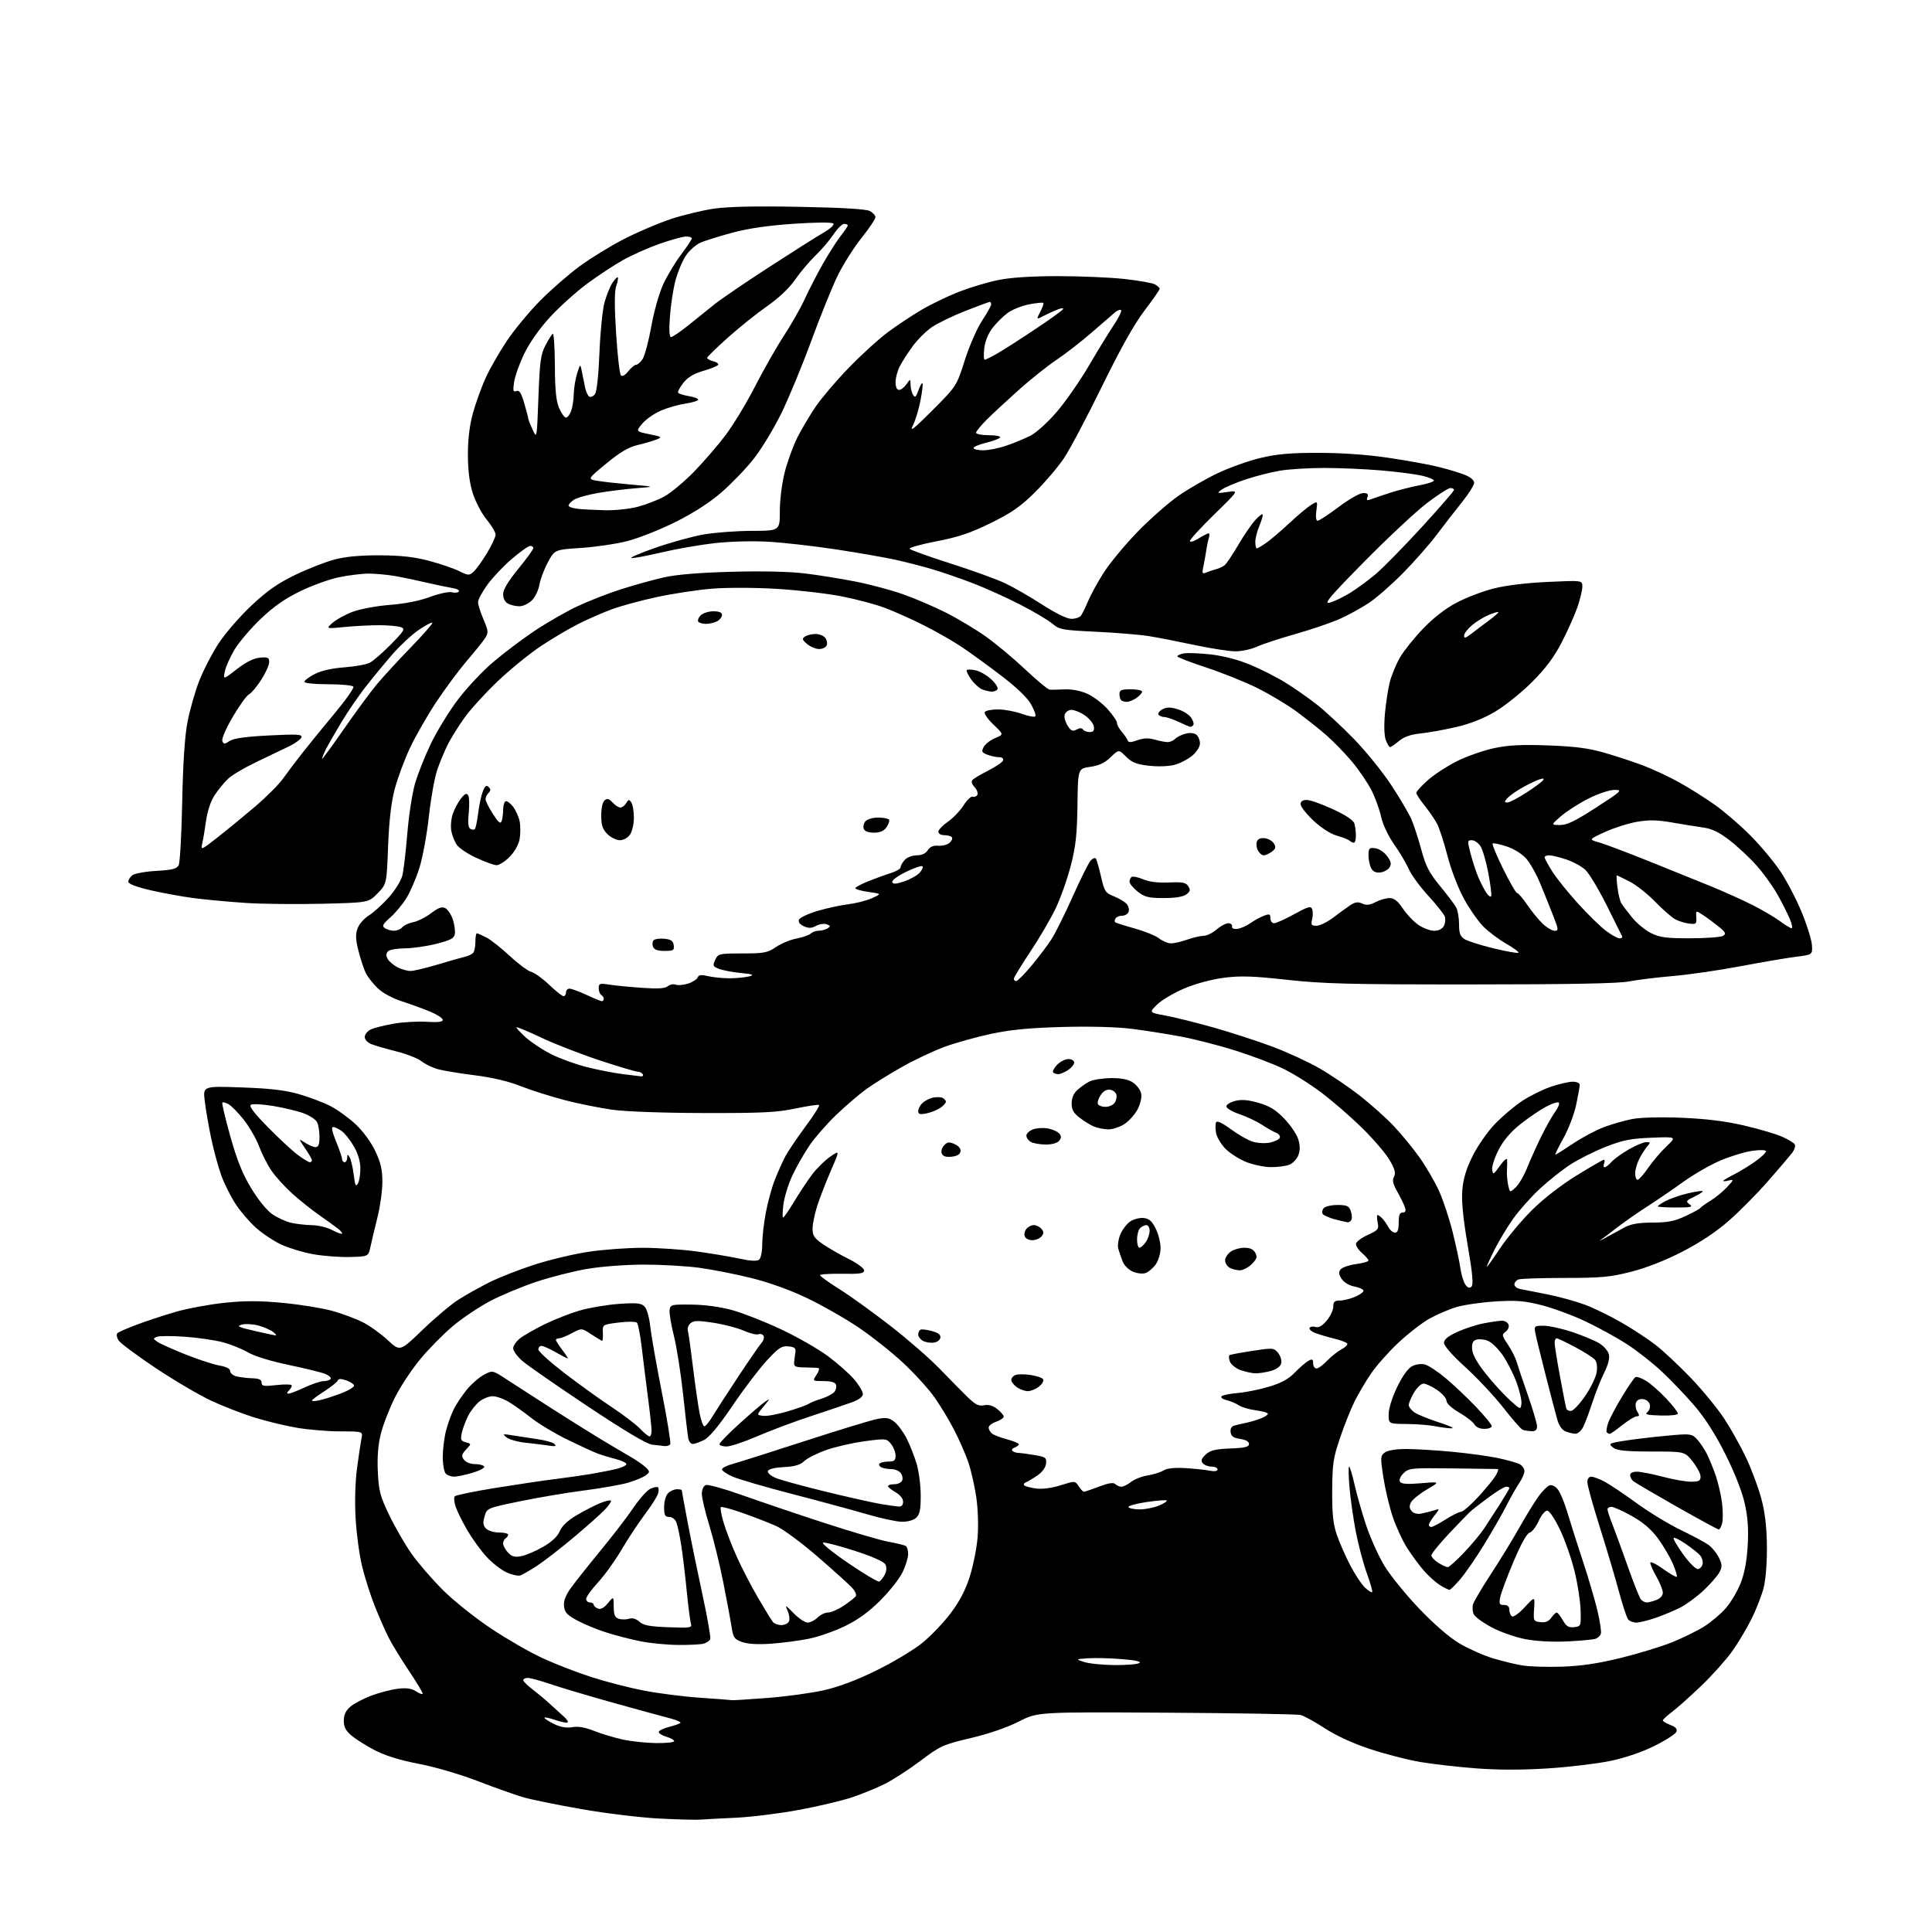 <?xml version="1.0" encoding="UTF-8" standalone="no"?>
<svg 
  version="1.1" 
  xmlns="http://www.w3.org/2000/svg" 
  xmlns:xlink="http://www.w3.org/1999/xlink" 
  xmlns:svg="http://www.w3.org/2000/svg"
  xmlns:rdf="http://www.w3.org/1999/02/22-rdf-syntax-ns#"
  xmlns:cc="http://creativecommons.org/ns#"
  xmlns:dc="http://purl.org/dc/elements/1.1/"
  viewBox="0 0 768 768"
  width="768"
  height="768"
>
<style>svg {background-color: white; }</style>"
<path stroke="none" fill="black" fill-rule="evenodd" d="M278.50,723.33C276.85,723.47 269.43,723.28 262.00,722.90C254.57,722.52 240.62,720.82 231.00,719.13C221.38,717.43 211.03,715.33 208.00,714.44C204.97,713.56 196.88,710.68 190.00,708.04C182.82,705.28 172.84,702.36 166.55,701.17C159.49,699.83 153.38,697.97 149.38,695.94C145.96,694.20 141.71,691.56 139.92,690.07C137.44,688.00 136.67,686.56 136.67,684.02C136.67,681.66 137.43,680.02 139.28,678.43C140.72,677.19 144.51,675.21 147.69,674.01C150.87,672.82 155.61,671.60 158.21,671.29C161.67,670.88 163.62,671.17 165.47,672.39C166.86,673.30 168.00,673.65 168.00,673.18C168.00,672.70 165.50,668.57 162.44,663.99C159.38,659.42 155.78,653.53 154.45,650.90C153.12,648.27 150.65,642.64 148.96,638.40C147.27,634.15 145.01,627.04 143.93,622.59C142.85,618.14 141.69,609.55 141.35,603.50C140.98,596.91 141.21,588.92 141.93,583.57C142.59,578.65 143.38,573.37 143.69,571.82C144.25,569.00 144.25,569.00 135.26,569.00C130.31,569.00 122.41,568.33 117.71,567.51C113.01,566.69 105.41,564.83 100.84,563.39C96.26,561.94 88.71,559.00 84.05,556.85C79.39,554.70 69.46,548.86 61.97,543.88C54.49,538.89 47.80,533.91 47.10,532.79C46.41,531.68 46.21,530.40 46.67,529.95C47.13,529.51 50.64,527.97 54.49,526.53C58.33,525.09 65.26,522.81 69.89,521.47C74.52,520.13 83.20,518.52 89.19,517.89C97.38,517.03 103.12,517.04 112.45,517.92C119.26,518.56 128.06,519.98 132.01,521.07C135.95,522.16 141.45,524.21 144.22,525.61C147.00,527.02 151.46,530.22 154.14,532.72C159.01,537.28 159.01,537.28 167.94,528.67C172.85,523.93 179.26,518.53 182.19,516.66C185.11,514.80 190.65,511.69 194.50,509.76C198.35,507.83 206.45,504.65 212.50,502.70C218.55,500.75 228.28,498.44 234.13,497.58C239.97,496.71 249.65,496.01 255.63,496.02C261.61,496.03 271.23,496.69 277.00,497.48C282.77,498.28 290.43,499.56 294.00,500.33C298.35,501.27 300.91,501.41 301.75,500.74C302.46,500.18 303.00,497.53 303.00,494.63C303.00,491.81 303.65,486.08 304.45,481.90C305.25,477.73 306.83,471.97 307.96,469.11C309.09,466.24 310.87,462.21 311.93,460.14C312.98,458.07 316.61,452.65 319.99,448.09C323.37,443.53 325.90,439.57 325.62,439.28C325.33,439.00 321.14,439.61 316.30,440.63C308.88,442.21 303.18,442.49 280.00,442.45C263.83,442.42 248.79,441.88 243.50,441.15C238.55,440.47 230.00,438.74 224.50,437.32C219.00,435.89 211.12,433.39 207.00,431.76C202.18,429.85 195.69,428.31 188.82,427.45C182.95,426.72 176.37,425.64 174.20,425.05C172.03,424.47 169.06,423.05 167.59,421.89C166.12,420.74 161.68,418.98 157.71,417.98C153.74,416.98 149.26,415.69 147.75,415.11C146.11,414.48 145.00,413.30 145.00,412.19C145.00,411.16 146.11,409.81 147.47,409.19C148.83,408.58 152.91,407.55 156.53,406.92C160.15,406.29 166.02,405.96 169.56,406.18C174.06,406.47 176.00,406.24 176.00,405.42C176.00,404.77 173.86,403.35 171.25,402.25C168.64,401.15 163.54,399.28 159.91,398.10C155.92,396.79 152.05,394.70 150.09,392.78C148.31,391.04 146.25,388.45 145.51,387.02C144.77,385.58 143.45,381.68 142.59,378.34C141.37,373.65 141.26,371.55 142.09,369.16C142.69,367.45 144.69,365.12 146.54,363.97C148.40,362.83 151.95,359.62 154.44,356.85C156.94,354.08 159.40,350.16 159.91,348.15C160.43,346.14 161.32,338.65 161.90,331.50C162.48,324.35 163.86,315.35 164.97,311.50C166.08,307.65 168.95,300.45 171.34,295.50C173.73,290.55 178.53,282.74 181.99,278.15C185.46,273.56 191.71,266.88 195.90,263.31C200.08,259.74 207.47,254.15 212.33,250.90C217.19,247.64 224.84,243.23 229.33,241.10C233.82,238.97 241.78,235.86 247.00,234.20C252.22,232.54 259.88,230.42 264.00,229.50C268.91,228.39 278.15,227.63 290.78,227.29C302.68,226.96 313.79,227.21 319.78,227.93C325.13,228.57 334.22,230.02 339.98,231.16C345.74,232.29 354.29,234.57 358.98,236.23C363.67,237.88 371.32,241.16 376.00,243.52C380.68,245.88 387.76,250.12 391.75,252.94C395.74,255.75 402.81,261.64 407.47,266.03C412.12,270.41 416.51,274.06 417.22,274.13C417.92,274.20 420.60,274.16 423.16,274.04C426.02,273.91 429.51,274.57 432.16,275.75C434.55,276.81 438.19,279.55 440.25,281.84C442.31,284.13 444.00,286.61 444.00,287.35C444.00,288.09 444.88,289.70 445.95,290.94C447.02,292.17 448.07,293.71 448.28,294.34C448.58,295.21 449.54,295.19 452.13,294.26C454.60,293.38 456.57,293.30 459.04,294.01C460.93,294.55 463.25,295.00 464.17,295.00C465.10,295.00 466.46,294.40 467.19,293.67C467.92,292.94 469.80,292.02 471.36,291.63C473.08,291.19 474.74,291.37 475.60,292.08C476.37,292.72 477.00,294.27 477.00,295.53C477.00,296.86 475.71,298.90 473.95,300.38C472.28,301.79 469.12,303.43 466.93,304.02C464.58,304.65 460.39,304.80 456.74,304.39C451.76,303.83 449.96,303.12 447.63,300.78C444.72,297.88 444.72,297.88 441.50,301.00C439.17,303.26 436.92,304.32 433.39,304.83C428.50,305.52 428.50,305.52 428.31,320.01C428.15,331.67 427.64,336.36 425.67,344.05C424.32,349.30 421.62,356.95 419.66,361.05C417.71,365.15 413.16,372.93 409.55,378.34C405.95,383.75 403.00,388.59 403.00,389.09C403.00,389.59 403.43,390.00 403.96,390.00C404.49,390.00 407.27,387.19 410.14,383.75C413.00,380.31 416.58,375.56 418.08,373.20C419.59,370.83 423.38,363.18 426.50,356.20C429.63,349.21 432.81,342.85 433.57,342.06C434.33,341.27 435.22,340.89 435.56,341.22C435.89,341.55 436.83,344.75 437.64,348.33C439.03,354.41 439.37,354.93 442.87,356.33C444.93,357.15 447.20,358.54 447.92,359.40C448.64,360.27 448.96,361.66 448.64,362.49C448.32,363.32 447.18,364.00 446.09,364.00C445.01,364.00 443.82,364.48 443.46,365.07C443.10,365.65 443.01,366.34 443.26,366.59C443.51,366.84 447.00,367.96 451.01,369.07C455.02,370.18 459.42,371.97 460.78,373.04C462.15,374.12 464.28,375.00 465.51,375.00C466.74,375.00 469.66,374.33 472.00,373.50C474.34,372.68 477.25,372.00 478.47,372.00C479.69,372.00 482.00,370.88 483.59,369.50C485.19,368.13 487.29,367.00 488.25,367.00C489.21,367.00 489.89,367.56 489.75,368.25C489.60,369.02 490.40,369.40 491.86,369.24C493.15,369.10 495.45,368.10 496.97,367.02C498.49,365.94 500.92,364.60 502.37,364.05C504.66,363.18 505.00,363.30 505.00,365.02C505.00,366.11 505.66,367.00 506.47,367.00C507.27,367.00 510.87,365.38 514.46,363.41C520.01,360.36 521.09,360.06 521.60,361.41C521.94,362.29 521.93,364.13 521.59,365.50C521.05,367.64 521.30,368.00 523.33,368.00C524.63,368.00 527.63,366.54 529.99,364.75C532.34,362.96 535.40,360.75 536.77,359.83C538.67,358.57 539.80,358.41 541.50,359.18C543.16,359.94 544.51,359.79 546.81,358.60C548.51,357.72 551.02,357.00 552.38,357.00C554.19,357.00 555.64,358.15 557.70,361.22C559.27,363.55 562.06,366.47 563.92,367.72C565.78,368.98 568.56,370.00 570.11,370.00C571.87,370.00 573.32,369.28 573.96,368.07C574.53,367.01 574.69,365.32 574.32,364.32C573.95,363.32 570.97,359.57 567.70,356.00C564.43,352.43 560.97,347.70 560.02,345.50C559.06,343.29 556.45,338.87 554.21,335.68C551.84,332.30 549.69,327.76 549.06,324.86C548.47,322.11 546.81,317.43 545.36,314.48C543.91,311.52 540.36,306.27 537.47,302.80C534.58,299.34 529.80,294.44 526.86,291.92C523.91,289.40 518.64,285.24 515.15,282.67C511.65,280.11 504.83,276.03 499.99,273.60C495.15,271.18 485.97,267.48 479.60,265.38C473.22,263.28 468.00,261.27 468.00,260.90C468.00,260.53 469.17,260.01 470.59,259.74C472.02,259.47 476.79,259.65 481.21,260.14C486.19,260.70 492.12,262.23 496.86,264.19C501.06,265.93 507.43,269.15 511.00,271.36C514.58,273.56 520.20,277.50 523.50,280.09C526.80,282.69 533.38,288.79 538.12,293.66C542.85,298.52 549.55,306.77 552.99,312.00C556.43,317.23 560.05,323.37 561.05,325.66C562.04,327.96 563.83,333.43 565.01,337.82C566.78,344.38 568.12,346.96 572.44,352.21C575.34,355.73 578.23,359.56 578.86,360.74C579.49,361.91 580.00,364.91 580.00,367.41C580.00,371.04 580.45,372.24 582.25,373.36C583.49,374.13 588.68,375.77 593.79,377.00C598.91,378.24 603.32,379.01 603.60,378.73C603.89,378.45 601.72,376.84 598.78,375.16C595.84,373.48 591.76,370.43 589.72,368.38C587.67,366.34 584.18,361.36 581.97,357.32C579.69,353.18 576.85,345.81 575.45,340.40C574.08,335.14 572.24,329.40 571.36,327.66C570.47,325.92 568.23,322.62 566.38,320.33C564.52,318.04 563.00,315.71 563.00,315.17C563.00,314.62 565.11,312.32 567.68,310.05C570.25,307.79 575.54,304.37 579.43,302.45C583.32,300.54 589.88,298.26 594.00,297.39C599.67,296.19 604.92,295.93 615.50,296.32C626.24,296.72 631.48,297.41 638.00,299.29C642.67,300.64 649.60,302.93 653.39,304.38C657.19,305.83 663.49,308.78 667.39,310.94C671.30,313.10 677.65,317.09 681.50,319.80C685.35,322.52 691.80,328.06 695.82,332.12C699.85,336.18 705.22,342.61 707.76,346.42C710.30,350.23 714.11,357.54 716.22,362.66C718.33,367.79 720.16,373.68 720.28,375.74C720.50,379.50 720.50,379.50 714.00,380.32C710.42,380.77 700.52,382.46 692.00,384.07C683.48,385.69 671.33,387.45 665.00,387.99C658.67,388.53 650.80,389.50 647.50,390.14C643.36,390.95 624.03,391.32 585.00,391.33C536.56,391.35 526.10,391.08 511.66,389.49C498.13,388.00 493.21,387.83 486.66,388.66C481.77,389.28 475.46,390.96 470.91,392.87C466.74,394.62 461.84,397.50 460.03,399.27C456.73,402.50 456.73,402.50 463.18,403.68C466.73,404.32 475.32,406.46 482.28,408.42C489.23,410.38 499.78,413.80 505.71,416.02C511.64,418.24 520.10,422.13 524.50,424.67C528.90,427.20 536.10,432.08 540.50,435.51C544.90,438.94 551.00,444.39 554.05,447.63C557.10,450.86 561.72,456.49 564.32,460.15C566.91,463.81 570.38,469.78 572.03,473.40C573.67,477.03 576.11,484.39 577.45,489.75C578.78,495.11 580.18,501.62 580.54,504.20C580.91,506.79 581.81,509.72 582.54,510.70C583.49,512.00 584.17,512.20 584.96,511.42C585.76,510.63 585.34,506.11 583.42,494.92C581.61,484.36 580.93,477.50 581.28,473.16C581.64,468.63 582.81,464.75 585.37,459.57C587.37,455.52 591.28,449.90 594.23,446.83C597.13,443.82 601.98,439.71 605.00,437.70C608.02,435.70 613.16,433.14 616.41,432.03C619.66,430.91 623.59,430.00 625.16,430.00C626.77,430.00 627.99,430.54 627.98,431.25C627.97,431.94 627.32,435.53 626.54,439.24C625.75,442.95 623.47,448.91 621.47,452.49C619.47,456.07 618.03,459.00 618.28,459.00C618.53,459.00 621.69,457.02 625.30,454.60C628.91,452.17 634.49,449.21 637.68,448.02C640.88,446.82 645.98,445.37 649.00,444.80C652.19,444.20 660.39,444.00 668.50,444.33C678.16,444.73 685.83,445.67 693.22,447.39C699.12,448.76 705.93,450.76 708.35,451.83C710.76,452.90 713.06,454.28 713.44,454.90C713.83,455.53 713.32,457.10 712.32,458.39C711.32,459.68 707.00,464.74 702.73,469.62C698.46,474.50 691.49,481.55 687.23,485.27C682.18,489.70 675.76,493.96 668.69,497.60C661.88,501.09 654.33,504.05 648.31,505.57C640.06,507.67 636.43,508.00 621.95,508.00C612.72,508.00 604.45,508.27 603.58,508.61C602.71,508.94 602.00,509.83 602.00,510.59C602.00,511.34 603.01,512.15 604.25,512.39C605.49,512.63 610.32,513.58 615.00,514.51C619.67,515.44 626.42,517.30 630.00,518.63C633.57,519.97 640.10,523.14 644.50,525.68C648.90,528.22 654.98,532.20 658.00,534.52C661.02,536.85 667.33,542.75 672.02,547.63C676.70,552.51 682.74,559.87 685.44,563.98C688.14,568.09 692.08,575.17 694.20,579.70C696.33,584.23 699.00,591.44 700.15,595.72C701.61,601.14 702.28,606.84 702.37,614.50C702.44,620.91 701.92,627.79 701.12,631.00C700.37,634.02 698.19,639.65 696.28,643.50C694.37,647.35 690.88,653.20 688.51,656.50C686.15,659.80 680.68,665.90 676.36,670.06C672.04,674.21 666.81,678.88 664.75,680.43C662.69,681.97 661.00,683.54 661.00,683.90C661.00,684.26 662.35,685.07 664.00,685.69C666.13,686.50 666.83,687.29 666.39,688.42C666.06,689.29 662.12,691.82 657.64,694.04C652.53,696.57 645.96,698.79 640.00,700.02C634.77,701.10 623.64,702.43 615.26,702.97C605.17,703.62 595.53,703.62 586.76,702.95C579.47,702.40 569.45,701.26 564.50,700.41C559.55,699.57 550.61,697.26 544.63,695.28C537.75,693.00 531.14,689.96 526.60,687.00C522.66,684.43 518.33,682.06 516.97,681.73C515.61,681.40 491.55,680.99 463.50,680.82C412.50,680.52 412.50,680.52 405.04,684.32C400.47,686.66 393.06,689.21 385.91,690.90C374.87,693.52 373.79,694.01 365.99,699.89C361.45,703.30 355.12,707.42 351.91,709.04C348.71,710.66 342.78,713.09 338.74,714.45C334.71,715.81 325.12,718.07 317.45,719.49C309.78,720.91 298.55,722.30 292.50,722.58C286.45,722.85 280.15,723.19 278.50,723.33zM260.75,692.90C264.74,692.95 268.00,692.62 268.00,692.14C268.00,691.67 266.62,690.89 264.92,690.39C263.23,689.90 261.86,689.05 261.87,688.50C261.88,687.95 263.69,687.05 265.88,686.50C268.07,685.95 270.13,685.22 270.46,684.89C270.79,684.55 268.91,683.72 266.28,683.04C263.65,682.37 253.62,679.62 244.00,676.94C234.38,674.26 223.16,670.93 219.07,669.53C214.99,668.14 210.83,667.00 209.82,667.00C208.82,667.00 208.00,667.40 208.00,667.88C208.00,668.37 209.69,670.04 211.75,671.61C213.81,673.18 217.02,675.87 218.88,677.60C220.74,679.32 223.14,681.51 224.22,682.45C225.29,683.39 225.93,684.40 225.64,684.70C225.35,684.99 223.05,684.52 220.53,683.66C218.01,682.81 216.18,682.47 216.46,682.93C216.74,683.38 218.59,684.53 220.58,685.47C222.96,686.60 225.33,686.97 227.49,686.57C229.72,686.15 232.53,686.63 236.13,688.05C239.06,689.21 244.17,690.75 247.48,691.48C250.79,692.20 256.76,692.84 260.75,692.90zM291.00,675.85C291.27,675.93 297.57,675.53 305.00,674.97C312.43,674.40 322.55,673.02 327.50,671.90C333.45,670.56 340.57,667.87 348.50,663.97C355.10,660.72 363.26,655.83 366.63,653.08C370.01,650.34 375.08,645.04 377.89,641.30C381.42,636.62 383.79,632.09 385.48,626.78C386.84,622.53 388.24,615.50 388.61,611.16C388.99,606.53 388.77,599.88 388.08,595.12C387.42,590.65 386.00,584.41 384.92,581.25C383.83,578.10 381.32,572.36 379.34,568.51C377.37,564.65 373.79,558.73 371.39,555.35C369.00,551.97 363.32,545.75 358.77,541.53C354.22,537.31 346.21,530.99 340.97,527.48C335.73,523.96 326.62,518.78 320.72,515.97C314.04,512.77 305.68,509.78 298.55,508.01C292.26,506.46 282.93,504.62 277.81,503.94C272.69,503.26 262.88,502.70 256.00,502.70C248.89,502.70 239.19,503.43 233.50,504.39C228.00,505.32 218.80,507.66 213.04,509.59C207.28,511.51 199.01,514.98 194.66,517.29C190.30,519.61 183.77,523.99 180.13,527.04C176.50,530.08 170.71,535.93 167.27,540.04C163.82,544.14 159.20,551.10 157.00,555.50C154.80,559.90 152.27,566.41 151.39,569.96C150.29,574.34 149.91,579.21 150.19,585.06C150.55,592.67 151.09,594.71 154.76,602.36C157.05,607.13 161.07,614.07 163.69,617.77C166.31,621.47 171.91,627.94 176.14,632.14C180.36,636.35 188.93,643.19 195.18,647.35C201.43,651.51 210.58,656.79 215.52,659.07C220.46,661.36 229.21,664.76 234.97,666.63C240.73,668.49 250.25,670.94 256.12,672.07C261.99,673.19 272.13,674.47 278.65,674.91C285.17,675.35 290.73,675.77 291.00,675.85zM621.08,662.52C628.53,662.27 635.41,661.24 644.26,659.06C651.18,657.36 660.37,654.55 664.67,652.83C668.98,651.10 674.77,648.24 677.55,646.48C680.33,644.72 684.21,641.40 686.18,639.11C688.14,636.81 690.75,632.36 691.98,629.22C693.46,625.44 694.40,620.40 694.74,614.38C695.11,607.84 694.78,603.11 693.57,597.68C692.54,593.04 689.57,585.47 685.93,578.19C682.00,570.32 677.83,563.77 673.66,558.89C670.18,554.83 664.27,548.64 660.53,545.15C656.79,541.66 650.52,536.75 646.61,534.24C642.70,531.72 635.37,527.70 630.32,525.30C625.27,522.90 617.40,519.99 612.82,518.83C605.93,517.09 602.78,516.83 594.50,517.34C589.00,517.68 582.02,518.68 579.00,519.57C575.98,520.46 571.07,522.57 568.10,524.25C565.13,525.94 559.56,530.28 555.72,533.90C551.89,537.52 547.07,542.96 545.01,545.99C542.96,549.02 540.08,553.87 538.62,556.76C537.15,559.66 534.53,566.18 532.80,571.26C529.98,579.52 529.64,581.77 529.57,592.50C529.52,601.75 529.93,605.76 531.37,610.00C532.40,613.02 534.79,618.49 536.69,622.14C538.58,625.79 541.22,629.80 542.56,631.06C543.90,632.31 545.20,633.14 545.45,632.88C545.70,632.63 544.76,629.29 543.36,625.46C541.97,621.63 539.99,614.23 538.98,609.00C537.97,603.77 536.83,595.79 536.44,591.25C536.06,586.71 535.99,583.00 536.29,583.00C536.59,583.00 537.58,586.26 538.48,590.25C539.38,594.24 541.45,601.48 543.07,606.35C544.70,611.22 547.90,618.34 550.18,622.19C552.47,626.04 558.71,633.76 564.04,639.34C570.06,645.64 576.17,650.94 580.12,653.28C583.63,655.36 589.57,658.00 593.31,659.15C597.06,660.30 602.46,661.61 605.31,662.06C608.17,662.52 615.26,662.72 621.08,662.52zM443.00,661.89C447.68,661.94 452.13,661.57 452.89,661.09C453.80,660.51 451.36,659.96 445.89,659.52C441.28,659.14 435.25,659.00 432.50,659.19C427.50,659.54 427.50,659.54 431.00,660.68C432.93,661.31 438.32,661.85 443.00,661.89zM269.50,653.89C265.10,653.85 258.44,653.20 254.70,652.46C250.96,651.72 244.87,650.15 241.17,648.98C237.47,647.82 232.20,645.65 229.47,644.18C225.39,641.98 224.45,640.96 224.20,638.47C223.99,636.32 224.84,634.14 227.08,631.05C228.82,628.64 234.17,621.91 238.96,616.09C243.76,610.26 249.58,602.66 251.91,599.19C254.24,595.73 257.24,592.39 258.58,591.78C259.92,591.17 261.27,590.94 261.60,591.26C261.92,591.59 261.89,592.77 261.53,593.89C261.18,595.02 258.77,598.75 256.19,602.20C253.61,605.65 249.47,611.92 247.00,616.15C244.53,620.38 240.36,626.16 237.75,628.99C235.14,631.83 233.00,634.79 233.00,635.58C233.00,636.36 233.68,637.00 234.50,637.00C235.32,637.00 236.00,637.40 236.00,637.89C236.00,638.38 236.76,639.08 237.68,639.43C238.81,639.87 240.11,639.16 241.65,637.29C243.93,634.50 243.93,634.50 243.96,638.68C243.99,641.97 244.43,643.00 246.00,643.50C247.10,643.85 248.93,643.84 250.07,643.48C251.42,643.05 252.86,643.47 254.17,644.66C255.77,646.11 258.22,646.57 265.70,646.85C274.56,647.18 275.16,647.08 274.64,645.35C274.33,644.33 273.59,638.55 272.99,632.50C272.40,626.45 271.43,618.36 270.84,614.52C270.25,610.68 269.39,606.52 268.91,605.27C268.41,603.94 267.21,603.00 266.02,603.00C264.34,603.00 264.00,602.35 264.00,599.07C264.00,596.83 264.68,594.47 265.57,593.57C266.44,592.71 268.01,592.00 269.07,592.00C270.13,592.00 271.00,592.16 271.00,592.35C271.00,592.54 272.10,598.50 273.44,605.60C274.79,612.69 277.45,625.66 279.35,634.42C281.25,643.17 282.59,650.89 282.33,651.57C282.07,652.25 280.88,653.07 279.68,653.39C278.48,653.71 273.90,653.94 269.50,653.89zM306.50,653.40C301.29,653.77 297.29,653.54 295.02,652.74C291.86,651.61 291.47,651.04 290.77,646.50C290.35,643.75 288.85,635.75 287.46,628.73C286.06,621.71 283.58,611.64 281.96,606.36C280.33,601.08 279.00,595.45 279.00,593.85C279.00,592.14 279.64,590.69 280.56,590.34C281.41,590.01 287.83,591.78 294.81,594.27C301.79,596.76 316.50,601.74 327.50,605.33C338.50,608.92 350.11,612.33 353.31,612.90C356.50,613.48 359.54,614.22 360.06,614.54C360.58,614.86 361.00,616.30 361.00,617.74C361.00,619.19 360.02,622.42 358.81,624.93C357.61,627.45 353.67,632.46 350.06,636.08C345.53,640.63 341.18,643.81 336.00,646.35C331.88,648.37 325.35,650.66 321.50,651.43C317.65,652.20 310.90,653.09 306.50,653.40zM623.17,652.48C617.15,652.77 610.80,652.44 606.35,651.59C602.42,650.84 596.43,648.75 593.05,646.94C589.66,645.14 586.44,642.82 585.89,641.79C585.34,640.77 585.20,638.93 585.57,637.71C585.95,636.50 589.11,631.14 592.60,625.81C596.09,620.48 601.19,612.16 603.93,607.31C606.67,602.46 610.12,596.83 611.61,594.80C613.10,592.76 615.03,590.82 615.90,590.49C616.86,590.12 618.17,590.73 619.25,592.06C620.22,593.26 621.96,597.45 623.11,601.37C624.27,605.29 626.98,613.82 629.14,620.33C631.30,626.84 633.93,635.76 634.98,640.15C636.03,644.54 636.65,648.75 636.36,649.49C636.08,650.24 635.17,651.11 634.34,651.42C633.51,651.74 628.48,652.22 623.17,652.48zM625.74,646.82C628.46,646.50 628.50,646.40 628.31,640.05C628.21,636.50 627.13,629.52 625.90,624.55C624.68,619.57 622.07,612.12 620.09,608.00C617.98,603.60 615.88,600.50 615.00,600.50C614.17,600.50 612.65,602.38 611.62,604.67C610.58,606.96 608.96,609.04 608.01,609.29C606.94,609.57 604.56,613.85 601.65,620.76C599.09,626.82 596.71,633.18 596.37,634.89C595.83,637.59 596.03,638.00 597.88,638.00C599.31,638.00 600.00,638.63 600.00,639.94C600.00,641.01 600.48,642.18 601.06,642.54C601.65,642.90 603.93,641.24 606.14,638.85C610.15,634.50 610.15,634.50 609.83,639.50C609.51,644.34 609.59,644.51 612.35,644.83C614.36,645.06 615.64,644.53 616.66,643.08C617.46,641.93 618.43,641.00 618.81,641.01C619.19,641.01 620.28,642.39 621.24,644.07C622.63,646.51 623.55,647.07 625.74,646.82zM310.65,646.00C311.98,646.00 313.33,645.30 313.66,644.44C313.99,643.58 313.71,641.66 313.04,640.19C311.96,637.81 312.23,637.93 315.46,641.25C317.46,643.31 319.97,645.00 321.05,645.00C322.12,645.00 323.90,644.10 325.00,643.00C326.10,641.90 327.99,641.00 329.20,641.00C330.40,641.00 333.22,639.76 335.45,638.25C337.68,636.74 339.82,635.06 340.20,634.52C340.59,633.98 339.92,632.45 338.70,631.14C337.49,629.82 331.32,624.26 325.00,618.78C318.68,613.30 311.25,607.81 308.50,606.59C305.75,605.37 299.81,603.06 295.30,601.47C290.79,599.87 286.85,598.81 286.55,599.11C286.25,599.41 286.72,602.10 287.59,605.08C288.46,608.06 290.77,614.10 292.73,618.50C294.68,622.90 298.52,630.33 301.25,635.00C303.98,639.67 306.68,644.06 307.23,644.75C307.79,645.44 309.33,646.00 310.65,646.00zM650.47,645.00C649.24,645.00 647.78,644.44 647.22,643.75C646.65,643.06 644.98,638.00 643.51,632.50C642.03,627.00 638.62,615.50 635.91,606.95C633.21,598.39 631.00,590.40 631.00,589.20C631.00,587.89 631.62,587.00 632.54,587.00C633.39,587.00 635.75,587.88 637.79,588.95C639.83,590.03 645.55,593.86 650.50,597.47C655.45,601.08 663.32,605.87 668.00,608.13C672.67,610.38 677.67,613.05 679.11,614.08C680.54,615.10 682.42,617.39 683.28,619.17C684.61,621.91 684.65,622.78 683.51,624.98C682.78,626.40 679.95,629.64 677.23,632.19C674.51,634.73 670.33,637.81 667.94,639.03C665.55,640.25 661.14,642.09 658.14,643.12C655.14,644.16 651.69,645.00 650.47,645.00zM654.56,637.00C655.28,637.00 657.02,636.56 658.43,636.02C659.96,635.44 661.00,634.27 661.00,633.13C661.00,632.07 659.88,629.25 658.51,626.85C657.14,624.46 656.02,621.94 656.01,621.25C656.01,620.57 658.27,621.63 661.04,623.63C663.82,625.62 666.30,627.04 666.55,626.78C666.81,626.52 666.07,624.10 664.89,621.40C663.72,618.71 661.04,614.19 658.94,611.37C656.35,607.89 653.03,605.07 648.64,602.62C645.09,600.63 641.46,599.00 640.59,599.00C639.71,599.00 639.00,599.45 639.00,599.99C639.00,600.53 639.92,603.35 641.06,606.24C642.19,609.13 644.94,616.67 647.18,623.00C649.42,629.33 651.70,635.06 652.25,635.75C652.80,636.44 653.84,637.00 654.56,637.00zM576.17,632.00C575.80,631.99 574.15,631.17 572.50,630.16C570.85,629.16 567.98,626.60 566.12,624.49C564.26,622.37 561.24,618.28 559.39,615.40C557.55,612.51 554.94,606.86 553.59,602.83C552.25,598.80 550.58,591.73 549.88,587.13C548.69,579.27 548.73,578.67 550.50,577.38C551.65,576.54 554.95,576.00 558.94,576.00C562.55,576.01 570.67,576.49 577.00,577.08C583.33,577.67 591.57,578.79 595.32,579.57C599.06,580.36 603.00,581.47 604.07,582.04C605.13,582.60 606.00,583.84 605.99,584.79C605.99,585.73 605.07,587.85 603.94,589.50C602.82,591.15 600.52,595.20 598.84,598.50C597.16,601.80 593.17,608.77 589.96,614.00C586.75,619.23 582.49,625.41 580.48,627.75C578.48,630.09 576.54,632.00 576.17,632.00zM349.46,628.69C350.03,628.50 351.03,627.28 351.69,625.98C352.47,624.43 352.55,623.03 351.93,621.86C351.34,620.77 346.73,618.72 339.86,616.50C333.74,614.52 328.05,613.04 327.21,613.20C326.36,613.37 330.75,616.97 337.04,621.26C343.30,625.53 348.88,628.87 349.46,628.69zM206.90,626.25C206.03,626.56 203.55,626.03 201.40,625.06C199.26,624.09 195.66,621.30 193.42,618.86C191.17,616.41 187.77,611.73 185.85,608.45C183.93,605.18 181.83,600.95 181.17,599.06C180.51,597.17 180.35,595.25 180.82,594.78C181.28,594.32 188.60,592.82 197.08,591.45C205.56,590.08 216.10,588.52 220.50,587.98C224.90,587.44 231.43,586.51 235.00,585.91C238.57,585.30 243.19,584.38 245.25,583.87C247.31,583.35 249.00,582.51 249.00,582.00C249.00,581.49 247.09,580.59 244.75,579.99C242.41,579.39 239.15,578.40 237.50,577.78C235.85,577.16 230.45,574.67 225.51,572.26C220.56,569.84 214.13,565.98 211.23,563.68C208.32,561.38 204.27,558.49 202.22,557.27C200.18,556.04 197.32,555.03 195.88,555.02C194.45,555.01 192.07,555.94 190.61,557.09C189.14,558.25 187.11,560.83 186.09,562.84C185.08,564.86 183.94,567.90 183.57,569.62C182.99,572.30 183.22,572.82 185.16,573.33C187.42,573.92 187.42,573.92 185.28,576.21C183.47,578.15 183.34,578.77 184.43,580.25C185.17,581.26 187.02,582.00 188.80,582.00C190.50,582.00 192.15,582.43 192.47,582.95C192.79,583.48 190.71,584.60 187.85,585.45C184.98,586.30 181.68,587.00 180.52,587.00C179.35,587.00 177.86,586.46 177.20,585.80C176.54,585.14 176.01,582.10 176.01,579.05C176.02,576.00 176.62,571.25 177.36,568.50C178.09,565.75 179.49,561.92 180.47,560.00C181.45,558.08 183.72,554.69 185.51,552.47C187.31,550.25 190.35,547.59 192.28,546.55C195.78,544.66 195.78,544.66 201.14,548.17C204.09,550.10 212.12,555.28 219.00,559.69C225.88,564.09 234.80,569.68 238.82,572.10C242.85,574.52 248.16,577.67 250.63,579.09C253.09,580.52 255.87,582.46 256.81,583.40C258.40,585.02 258.39,585.21 256.59,586.54C255.55,587.31 252.40,588.61 249.59,589.42C246.79,590.23 238.88,591.62 232.00,592.51C225.12,593.40 213.66,595.34 206.53,596.82C193.57,599.50 193.57,599.50 192.62,602.80C191.89,605.38 192.02,606.45 193.23,607.65C194.08,608.50 196.40,609.20 198.39,609.20C200.37,609.20 202.00,609.58 202.00,610.04C202.00,610.50 201.55,611.16 201.00,611.50C200.45,611.84 200.00,612.79 200.00,613.60C200.00,614.42 200.87,616.02 201.94,617.16C203.46,618.79 204.60,619.11 207.19,618.61C209.01,618.27 212.90,616.61 215.83,614.93C219.36,612.90 221.61,610.80 222.50,608.69C223.38,606.61 225.70,604.41 229.17,602.36C232.10,600.63 236.26,598.48 238.40,597.59C240.55,596.70 242.54,596.21 242.83,596.50C243.12,596.79 242.04,598.41 240.43,600.12C238.82,601.82 233.23,606.79 228.02,611.17C222.80,615.54 216.28,620.59 213.52,622.40C210.76,624.20 207.78,625.93 206.90,626.25zM674.99,623.73C675.81,623.59 676.63,622.67 676.82,621.69C677.01,620.71 676.59,619.21 675.89,618.37C675.19,617.52 672.65,615.48 670.24,613.82C667.83,612.16 665.61,611.05 665.31,611.36C665.01,611.66 666.73,614.62 669.13,617.94C671.59,621.34 674.15,623.87 674.99,623.73zM575.47,622.97C576.01,622.99 578.93,620.38 581.97,617.18C585.01,613.98 588.66,609.59 590.08,607.43C591.49,605.27 594.30,600.92 596.33,597.77C598.35,594.61 600.00,591.80 600.00,591.52C600.00,591.23 599.43,591.00 598.72,591.00C598.02,591.00 594.98,592.82 591.97,595.06C588.96,597.29 585.83,599.69 585.00,600.40C584.17,601.11 580.24,605.14 576.25,609.36C572.26,613.59 569.00,617.60 569.00,618.29C569.00,618.98 570.24,620.30 571.75,621.24C573.26,622.18 574.94,622.96 575.47,622.97zM683.23,607.99C682.83,607.98 675.30,603.89 666.50,598.90C657.70,593.90 649.94,589.35 649.25,588.79C648.56,588.22 648.00,587.14 648.00,586.38C648.00,585.54 649.07,585.01 650.75,585.02C652.26,585.04 656.84,585.94 660.93,587.02C665.02,588.11 670.08,589.00 672.18,589.00C675.37,589.00 676.00,588.66 676.00,586.94C676.00,585.81 674.57,583.11 672.83,580.94C669.67,577.00 669.67,577.00 656.52,577.00C646.71,577.00 642.89,576.64 641.44,575.57C639.83,574.39 639.76,574.05 641.00,573.62C641.83,573.34 645.88,572.65 650.00,572.11C654.12,571.56 660.88,570.83 665.02,570.49C672.00,569.92 672.68,570.04 674.65,572.19C675.81,573.46 677.54,576.04 678.49,577.91C679.44,579.79 681.03,583.69 682.03,586.58C683.02,589.47 684.15,594.34 684.53,597.40C684.91,600.46 684.94,604.10 684.59,605.48C684.25,606.87 683.63,607.99 683.23,607.99zM568.97,607.00C569.50,607.00 572.06,605.65 574.66,604.00C577.26,602.35 579.99,601.00 580.72,601.00C581.46,601.00 584.41,598.48 587.28,595.40C590.15,592.32 593.33,588.50 594.35,586.90C595.36,585.31 595.81,583.98 595.35,583.96C594.88,583.94 586.75,583.83 577.28,583.71C560.86,583.51 559.97,583.60 557.91,585.65C556.64,586.91 556.07,588.30 556.52,589.02C557.07,589.91 559.36,590.08 564.89,589.61C572.50,588.97 572.50,588.97 567.24,592.08C564.34,593.78 561.50,596.07 560.92,597.15C560.14,598.60 560.20,599.54 561.12,600.65C561.90,601.59 563.37,601.98 564.94,601.68C566.35,601.41 568.61,600.84 569.96,600.42C572.41,599.66 572.41,599.66 570.21,602.46C568.99,604.01 568.00,605.66 568.00,606.13C568.00,606.61 568.43,607.00 568.97,607.00zM358.42,604.92C356.26,604.88 350.00,603.52 344.50,601.90C339.00,600.29 325.73,596.69 315.00,593.91C304.27,591.13 293.59,588.02 291.25,586.99C288.91,585.96 287.00,584.66 287.00,584.10C287.00,583.54 288.91,582.56 291.25,581.93C293.59,581.30 306.52,577.20 320.00,572.82C333.48,568.44 346.42,564.50 348.77,564.05C352.30,563.39 353.48,563.59 355.56,565.22C356.94,566.31 359.13,569.29 360.42,571.85C361.72,574.41 363.50,578.94 364.39,581.93C365.27,584.92 366.00,590.59 366.00,594.53C366.00,600.20 365.62,602.04 364.17,603.35C363.08,604.33 360.76,604.97 358.42,604.92zM453.09,600.00C455.28,600.00 458.69,599.32 460.69,598.49C462.68,597.65 464.08,596.75 463.80,596.47C463.53,596.19 459.86,596.48 455.67,597.10C451.47,597.73 448.27,598.64 448.57,599.12C448.87,599.60 450.91,600.00 453.09,600.00zM357.25,598.88C358.38,598.96 359.00,598.28 359.00,596.95C359.00,595.73 357.80,594.22 356.01,593.20C354.36,592.27 353.01,591.16 353.01,590.75C353.00,590.34 354.14,590.00 355.53,590.00C356.92,590.00 358.32,589.32 358.64,588.49C358.96,587.66 358.67,586.31 357.99,585.49C357.31,584.67 355.72,584.00 354.46,584.00C353.20,584.00 351.45,583.73 350.59,583.40C349.72,583.06 349.26,582.39 349.56,581.90C349.87,581.40 351.44,581.00 353.06,581.00C355.49,581.00 356.00,580.59 356.00,578.61C356.00,577.30 355.19,575.22 354.19,573.99C352.44,571.82 352.15,571.79 343.80,572.90C339.08,573.53 332.23,575.09 328.59,576.36C324.95,577.63 320.97,579.62 319.73,580.78C318.09,582.33 315.92,582.97 311.58,583.19C307.93,583.38 305.50,583.98 305.24,584.76C305.00,585.48 306.37,586.67 308.38,587.51C310.34,588.33 319.31,590.79 328.33,592.99C337.35,595.18 347.15,597.38 350.11,597.87C353.08,598.36 356.29,598.82 357.25,598.88zM430.87,593.00C431.22,593.00 433.93,592.08 436.90,590.95C440.67,589.51 442.61,589.21 443.35,589.95C443.93,590.53 445.03,591.00 445.79,591.00C446.56,591.00 448.28,590.14 449.62,589.08C450.96,588.03 453.96,586.86 456.28,586.49C458.60,586.11 461.42,585.22 462.55,584.51C463.88,583.67 466.88,583.35 471.05,583.59C474.60,583.80 478.96,584.25 480.75,584.60C482.85,585.00 484.00,584.83 484.00,584.11C484.00,583.50 482.93,583.00 481.62,583.00C480.31,583.00 478.75,582.40 478.13,581.66C477.29,580.64 477.56,579.82 479.28,578.21C481.07,576.52 483.03,576.04 489.01,575.80C494.87,575.57 496.50,575.17 496.50,574.00C496.50,573.05 495.22,572.32 493.00,572.00C490.37,571.62 489.42,570.96 489.19,569.34C488.99,567.93 489.51,567.00 490.69,566.68C491.69,566.41 493.85,565.90 495.50,565.56C497.15,565.21 499.74,564.44 501.25,563.84C502.76,563.25 504.00,562.42 504.00,562.01C504.00,561.60 501.85,560.97 499.21,560.62C496.58,560.27 493.54,559.38 492.46,558.64C491.38,557.90 489.20,556.98 487.61,556.59C485.96,556.19 485.10,555.52 485.61,555.03C486.10,554.56 488.98,553.98 492.00,553.74C495.02,553.50 500.59,552.38 504.37,551.25C509.38,549.76 512.19,548.22 514.78,545.55C516.73,543.54 519.16,541.45 520.17,540.91C521.67,540.11 522.00,540.30 522.00,541.96C522.00,543.08 522.59,544.00 523.31,544.00C524.04,544.00 525.95,542.61 527.56,540.91C529.18,539.21 531.75,537.17 533.28,536.37C534.81,535.57 535.83,534.54 535.55,534.08C535.27,533.62 532.89,532.73 530.27,532.09C527.65,531.46 524.27,530.45 522.76,529.85C521.26,529.26 520.28,528.35 520.60,527.84C520.91,527.33 521.98,527.18 522.97,527.49C524.19,527.88 525.61,527.07 527.39,524.95C528.82,523.24 530.00,520.76 530.00,519.42C530.00,517.50 530.52,517.00 532.53,517.00C533.92,517.00 536.62,516.35 538.53,515.55C540.44,514.75 542.00,513.65 542.00,513.10C542.00,512.54 540.40,511.79 538.44,511.42C536.31,511.02 534.26,509.80 533.32,508.37C532.12,506.53 532.03,505.67 532.93,504.58C533.57,503.81 536.33,502.87 539.05,502.49C541.77,502.12 544.00,501.49 544.00,501.09C544.00,500.69 542.88,499.38 541.50,498.19C540.12,496.99 539.00,495.35 539.00,494.53C539.00,493.72 541.07,492.10 543.61,490.95C547.87,489.01 548.18,488.63 547.63,485.92C547.31,484.32 547.30,483.00 547.60,483.00C547.90,483.00 548.71,483.57 549.41,484.27C550.11,484.97 551.22,486.54 551.88,487.77C552.53,489.00 553.73,490.00 554.54,490.00C555.58,490.00 556.00,488.85 556.00,486.00C556.00,483.03 556.41,482.00 557.57,482.00C558.69,482.00 558.95,481.42 558.49,479.96C558.13,478.84 556.78,476.06 555.49,473.78C553.70,470.63 553.37,469.18 554.13,467.76C554.90,466.33 554.50,464.80 552.42,461.20C550.93,458.61 546.03,452.88 541.54,448.46C537.05,444.04 529.69,437.65 525.18,434.26C520.68,430.86 513.73,426.54 509.75,424.65C505.76,422.77 497.38,419.60 491.12,417.62C484.86,415.64 475.18,413.15 469.62,412.09C464.05,411.03 455.11,409.62 449.75,408.96C443.76,408.22 433.14,407.94 422.25,408.24C409.15,408.60 401.75,409.32 394.00,410.97C388.23,412.20 379.92,414.52 375.54,416.11C371.16,417.71 363.51,421.32 358.54,424.13C353.57,426.95 347.25,430.86 344.50,432.84C341.75,434.81 336.41,439.37 332.64,442.96C328.86,446.56 323.98,452.12 321.80,455.32C319.61,458.52 316.54,463.92 314.96,467.32C313.38,470.72 311.79,475.86 311.42,478.75C311.05,481.64 310.99,484.00 311.30,484.00C311.60,484.00 313.55,481.19 315.62,477.75C317.68,474.31 320.89,469.48 322.74,467.00C324.59,464.52 327.85,461.29 329.99,459.82C333.86,457.14 333.86,457.14 330.30,465.32C328.35,469.82 325.90,476.13 324.87,479.34C323.84,482.55 323.00,486.65 323.00,488.45C323.00,491.15 323.71,492.22 327.03,494.52C329.25,496.06 333.86,498.71 337.28,500.42C340.74,502.14 343.50,504.18 343.50,505.01C343.50,506.23 341.91,506.47 334.75,506.35C329.94,506.27 326.00,506.52 326.00,506.92C326.00,507.32 329.49,509.83 333.75,512.50C338.01,515.17 347.12,521.74 354.00,527.09C360.88,532.44 369.65,540.08 373.50,544.07C377.35,548.06 382.30,553.08 384.50,555.23C387.70,558.37 389.03,559.04 391.17,558.62C392.96,558.26 394.68,558.75 396.42,560.11C397.84,561.23 399.00,562.59 399.00,563.12C399.00,563.66 397.65,564.57 396.00,565.15C394.35,565.73 393.00,566.77 393.00,567.48C393.00,568.18 393.58,569.24 394.29,569.82C395.00,570.41 397.70,571.46 400.29,572.15C402.88,572.85 405.00,573.72 405.00,574.10C405.00,574.48 404.26,575.07 403.36,575.42C402.45,575.76 402.04,576.37 402.45,576.77C402.85,577.17 403.93,577.52 404.84,577.55C405.75,577.58 408.66,577.97 411.30,578.42C415.72,579.18 416.08,579.46 415.80,581.84C415.62,583.45 414.25,585.27 412.20,586.65C410.39,587.87 408.36,589.06 407.70,589.30C407.04,589.53 406.80,590.05 407.17,590.45C407.53,590.84 409.63,591.41 411.83,591.70C414.31,592.04 418.01,591.55 421.58,590.43C427.34,588.62 427.34,588.62 428.79,590.81C429.59,592.01 430.53,593.00 430.87,593.00zM219.95,574.86C219.15,574.79 217.60,574.59 216.50,574.42C215.40,574.25 211.96,573.83 208.86,573.50C205.76,573.16 202.39,572.21 201.36,571.38C199.65,570.00 199.83,569.93 203.50,570.54C205.70,570.90 210.15,571.58 213.39,572.05C216.64,572.51 219.76,573.36 220.34,573.94C221.09,574.69 220.97,574.96 219.95,574.86zM264.19,574.84C263.26,574.75 261.01,574.50 259.20,574.27C257.04,574.01 248.12,568.69 233.53,558.97C221.23,550.78 209.55,542.67 207.58,540.94C205.61,539.21 204.00,536.97 204.00,535.97C204.00,534.97 205.20,533.20 206.68,532.04C208.15,530.88 212.54,528.37 216.43,526.45C220.32,524.54 226.65,522.06 230.50,520.94C234.35,519.83 241.34,518.65 246.04,518.32C253.10,517.83 254.87,518.01 256.19,519.34C257.12,520.26 258.08,523.58 258.47,527.22C258.85,530.67 260.92,542.43 263.07,553.35C265.23,564.27 266.74,573.61 266.44,574.10C266.13,574.60 265.12,574.93 264.19,574.84zM288.83,575.00C287.27,575.00 286.00,574.58 286.00,574.07C286.00,573.56 289.52,569.94 293.83,566.03C298.14,562.12 302.75,558.17 304.08,557.25C306.26,555.73 306.21,555.91 303.59,559.03C300.69,562.50 300.69,562.50 303.42,562.82C304.92,563.00 309.38,562.17 313.33,560.98C317.27,559.78 320.95,558.46 321.50,558.03C322.05,557.61 324.30,556.70 326.50,556.02C328.70,555.34 331.03,554.11 331.68,553.29C332.33,552.47 332.62,551.17 332.32,550.40C331.97,549.49 330.24,549.00 327.37,549.00C322.95,549.00 322.95,549.00 324.59,546.50C325.49,545.12 325.84,543.92 325.37,543.82C324.89,543.72 322.48,543.61 320.00,543.57C316.13,543.51 315.53,543.22 315.68,541.50C315.79,540.40 316.01,538.60 316.18,537.50C316.44,535.91 315.86,535.44 313.41,535.20C310.75,534.94 309.54,535.73 304.84,540.81C301.83,544.06 295.68,552.15 291.19,558.79C285.68,566.91 281.98,571.36 279.85,572.42C278.11,573.29 276.10,574.00 275.37,574.00C274.64,574.00 273.84,572.99 273.60,571.75C273.36,570.51 272.43,562.64 271.54,554.25C270.64,545.86 268.99,535.40 267.88,531.00C266.77,526.61 266.00,521.99 266.18,520.75C266.48,518.61 266.91,518.50 275.00,518.60C280.32,518.66 286.38,519.50 291.20,520.83C295.44,522.01 304.14,525.44 310.55,528.46C316.95,531.48 325.30,536.26 329.10,539.08C332.91,541.90 337.59,546.04 339.51,548.28C341.43,550.52 343.00,553.14 343.00,554.10C343.00,555.23 341.52,556.38 338.75,557.39C336.41,558.25 329.06,560.74 322.41,562.93C315.76,565.11 306.12,568.73 300.99,570.95C295.85,573.18 290.38,575.00 288.83,575.00zM258.19,571.00C258.63,571.00 259.00,569.99 259.01,568.75C259.01,567.51 258.37,561.55 257.58,555.50C256.79,549.45 255.67,540.48 255.09,535.57C254.51,530.66 253.65,526.25 253.18,525.78C252.71,525.31 249.44,525.29 245.91,525.73C239.50,526.55 239.50,526.55 239.65,529.77C239.73,531.55 239.61,533.00 239.38,533.00C239.15,533.00 237.22,531.85 235.09,530.44C231.22,527.88 231.22,527.88 227.37,529.94C225.26,531.07 222.96,532.00 222.26,532.00C221.57,532.00 221.00,532.30 221.00,532.66C221.00,533.02 222.15,534.82 223.55,536.66C224.95,538.50 225.90,540.00 225.65,540.00C225.41,540.00 223.25,538.88 220.85,537.51C218.46,536.14 215.94,535.02 215.25,535.01C214.56,535.01 214.00,535.64 214.00,536.42C214.00,537.21 218.61,541.39 224.25,545.73C229.89,550.06 238.32,556.14 243.00,559.23C247.68,562.33 252.82,566.24 254.44,567.93C256.05,569.62 257.74,571.00 258.19,571.00zM626.22,569.94C625.28,569.90 623.51,569.48 622.31,568.99C620.96,568.45 619.70,566.64 619.04,564.30C618.44,562.21 616.35,554.20 614.38,546.50C612.41,538.80 610.57,531.26 610.29,529.75C609.80,527.14 609.96,527.00 613.63,527.00C615.76,527.00 620.87,528.13 625.00,529.50C629.12,530.88 633.95,532.89 635.72,533.97C637.50,535.05 639.22,537.02 639.55,538.35C639.94,539.90 639.29,542.49 637.72,545.63C636.38,548.31 634.25,553.65 633.00,557.50C631.75,561.35 630.10,565.74 629.34,567.25C628.57,568.76 627.17,569.97 626.22,569.94zM639.92,569.99C639.60,570.00 639.07,569.74 638.75,569.41C638.43,569.09 638.66,567.41 639.26,565.66C639.87,563.92 642.33,559.25 644.74,555.27C647.15,551.29 649.56,547.77 650.08,547.45C650.61,547.13 652.54,547.79 654.37,548.92C656.21,550.06 659.80,553.22 662.36,555.95C664.91,558.68 667.00,561.36 667.00,561.90C667.00,562.47 664.12,562.80 660.16,562.69C655.05,562.55 653.69,562.23 654.77,561.43C655.57,560.85 656.05,559.50 655.85,558.43C655.64,557.34 654.50,556.36 653.24,556.18C651.83,555.98 650.75,556.50 650.34,557.56C649.98,558.50 650.21,560.11 650.85,561.13C651.78,562.61 651.73,563.00 650.65,563.00C649.90,563.00 647.31,564.57 644.89,566.49C642.48,568.41 640.24,569.98 639.92,569.99zM608.75,568.92C607.51,568.88 605.95,568.62 605.27,568.35C604.60,568.07 601.14,564.13 597.59,559.58C594.04,555.03 587.28,547.81 582.57,543.53C577.45,538.89 574.00,534.98 574.00,533.82C574.00,532.46 575.57,531.17 579.32,529.45C582.25,528.11 587.04,526.56 589.96,526.01C592.88,525.45 596.13,525.00 597.17,525.00C598.21,525.00 599.33,525.70 599.66,526.55C599.99,527.42 599.50,528.64 598.53,529.36C596.92,530.53 596.98,530.88 599.39,534.43C600.81,536.52 602.39,539.65 602.89,541.37C603.40,543.09 605.43,549.12 607.41,554.77C609.38,560.41 611.00,565.93 611.00,567.02C611.00,568.43 610.35,568.98 608.75,568.92zM577.00,567.79C575.62,567.78 572.70,567.40 570.50,566.94C568.30,566.49 563.24,566.09 559.25,566.06C552.00,566.00 552.00,566.00 552.00,562.22C552.00,559.99 553.37,555.58 555.34,551.47C557.42,547.13 559.66,543.98 561.27,543.12C562.74,542.33 564.93,542.02 566.38,542.38C567.78,542.73 571.52,545.20 574.71,547.87C577.89,550.54 583.31,555.67 586.75,559.28C590.19,562.88 593.00,566.32 593.00,566.91C593.00,567.51 591.67,568.00 590.04,568.00C588.24,568.00 586.70,567.31 586.13,566.25C585.61,565.29 582.89,563.17 580.09,561.54C577.03,559.76 575.00,557.88 575.00,556.83C575.00,555.86 573.32,553.93 571.27,552.54C569.22,551.14 566.78,550.00 565.87,550.00C564.95,550.00 563.25,551.60 562.10,553.56C560.94,555.51 560.00,557.75 560.00,558.53C560.00,559.31 561.09,560.67 562.42,561.54C563.76,562.41 568.14,564.18 572.17,565.47C576.20,566.75 578.38,567.79 577.00,567.79zM279.99,567.00C280.46,567.00 281.85,565.31 283.10,563.25C284.34,561.19 288.92,554.10 293.29,547.50C297.65,540.90 301.89,534.74 302.71,533.81C303.53,532.89 303.88,531.62 303.50,530.99C303.11,530.37 302.18,530.10 301.43,530.39C300.68,530.68 298.07,530.04 295.65,528.96C293.22,527.89 287.83,526.48 283.67,525.83C277.57,524.89 275.81,524.91 274.54,525.97C273.67,526.69 273.16,528.01 273.42,528.89C273.68,529.78 274.60,536.35 275.47,543.50C276.35,550.65 277.53,558.86 278.10,561.75C278.67,564.64 279.52,567.00 279.99,567.00zM624.66,560.82C625.58,560.65 628.08,557.93 630.22,554.80C632.36,551.66 634.37,547.51 634.68,545.56C635.04,543.39 634.77,541.43 634.01,540.51C633.32,539.68 629.79,537.43 626.16,535.50C622.53,533.58 619.21,532.00 618.78,532.00C618.35,532.00 617.99,532.79 617.98,533.75C617.97,534.71 618.92,540.67 620.09,547.00C621.26,553.33 622.39,559.10 622.61,559.82C622.82,560.55 623.74,561.00 624.66,560.82zM604.79,557.97C604.95,556.60 604.03,552.68 602.75,549.26C601.46,545.84 598.97,540.99 597.21,538.50C595.45,536.00 592.82,533.50 591.37,532.95C589.92,532.40 587.89,532.22 586.86,532.55C585.47,532.99 585.03,533.97 585.19,536.32C585.33,538.43 587.14,541.69 590.55,546.00C593.38,549.58 597.68,554.29 600.10,556.48C604.47,560.44 604.50,560.45 604.79,557.97zM126.78,556.69C128.30,556.39 132.15,555.17 135.33,553.98C138.51,552.79 140.94,551.32 140.74,550.72C140.54,550.12 139.08,549.19 137.49,548.66C135.50,548.00 134.49,548.04 134.24,548.79C134.04,549.38 131.65,551.30 128.94,553.04C126.22,554.78 124.00,556.44 124.00,556.73C124.00,557.02 125.25,557.00 126.78,556.69zM114.70,554.00C115.31,554.00 118.21,552.88 121.15,551.51C124.09,550.14 127.49,549.02 128.69,549.01C129.90,549.00 131.13,548.60 131.43,548.12C131.73,547.63 130.74,546.74 129.24,546.14C127.73,545.53 121.17,543.93 114.67,542.56C107.54,541.08 101.11,539.08 98.51,537.56C96.13,536.16 91.58,534.35 88.41,533.52C85.23,532.69 78.48,531.72 73.41,531.37C68.33,531.01 63.39,531.02 62.42,531.39C60.77,532.03 60.78,532.15 62.58,533.40C63.63,534.13 68.67,536.39 73.76,538.42C78.85,540.45 84.92,542.43 87.26,542.83C90.00,543.30 91.50,544.08 91.50,545.03C91.50,545.84 92.62,546.78 94.00,547.13C95.38,547.48 98.19,547.82 100.25,547.88C103.00,547.97 104.00,548.43 104.00,549.63C104.00,551.03 104.84,551.16 110.00,550.58C113.30,550.21 116.00,550.28 116.00,550.75C116.00,551.22 115.46,552.14 114.80,552.80C113.99,553.61 113.95,554.00 114.70,554.00zM408.61,553.00C407.42,553.00 405.44,552.30 404.22,551.44C403.00,550.59 402.00,549.29 402.00,548.55C402.00,547.82 402.75,546.92 403.67,546.57C404.59,546.22 407.30,546.22 409.69,546.58C412.07,546.94 414.32,547.70 414.67,548.28C415.03,548.85 414.30,550.15 413.05,551.16C411.80,552.17 409.80,553.00 408.61,553.00zM499.00,545.92C497.62,545.88 494.97,545.29 493.09,544.62C491.22,543.94 489.33,542.41 488.89,541.22C488.45,540.04 488.41,538.88 488.79,538.67C489.18,538.45 493.29,537.69 497.92,536.98C506.10,535.74 506.39,535.76 508.08,537.85C509.04,539.03 509.58,540.88 509.29,541.98C508.97,543.22 507.40,544.35 505.14,544.98C503.14,545.53 500.38,545.96 499.00,545.92zM370.99,533.74C369.62,533.88 367.71,533.52 366.75,532.94C365.79,532.37 365.00,531.27 365.00,530.51C365.00,529.74 365.38,528.88 365.84,528.60C366.31,528.31 368.36,528.54 370.40,529.10C373.07,529.84 374.03,530.61 373.80,531.81C373.62,532.77 372.40,533.61 370.99,533.74zM109.50,530.84C110.05,530.89 109.61,530.27 108.53,529.45C107.45,528.63 104.80,527.48 102.65,526.90C100.49,526.33 97.55,526.17 96.12,526.56C93.92,527.16 94.71,527.56 101.00,529.01C105.12,529.97 108.95,530.79 109.50,530.84zM455.42,506.04C454.28,506.46 452.08,506.23 450.37,505.51C448.63,504.78 446.87,503.02 446.24,501.37C445.63,499.79 444.86,497.52 444.52,496.32C444.19,495.13 444.57,492.57 445.37,490.65C446.18,488.73 447.97,486.41 449.35,485.51C450.74,484.60 453.14,484.00 454.69,484.18C456.83,484.42 457.97,485.45 459.47,488.50C460.55,490.70 461.39,494.23 461.34,496.34C461.29,498.46 460.39,501.34 459.34,502.74C458.30,504.14 456.53,505.63 455.42,506.04zM492.80,504.97C491.53,504.95 489.71,504.48 488.75,503.92C487.79,503.36 487.00,502.05 487.00,501.01C487.00,499.97 488.00,498.41 489.22,497.56C490.44,496.70 492.90,496.00 494.69,496.00C496.91,496.00 498.27,496.63 499.00,498.01C499.88,499.65 499.63,500.46 497.58,502.51C496.21,503.88 494.06,504.99 492.80,504.97zM596.22,496.34C599.09,492.03 604.85,485.12 609.02,481.00C613.61,476.46 620.61,471.03 626.76,467.25C632.35,463.81 637.22,461.00 637.57,461.00C637.92,461.00 637.95,461.68 637.64,462.50C637.32,463.32 637.43,464.00 637.88,464.00C638.32,464.00 639.55,463.05 640.60,461.88C641.64,460.72 644.75,458.47 647.50,456.89C650.25,455.31 653.36,454.01 654.40,454.01C656.14,454.00 656.17,454.16 654.78,455.75C653.93,456.71 652.51,458.94 651.62,460.70C650.73,462.46 650.00,465.05 650.00,466.45C650.00,467.85 650.43,469.00 650.95,469.00C651.48,469.00 653.37,466.87 655.16,464.27C656.95,461.67 660.23,457.81 662.46,455.70C666.50,451.86 666.50,451.86 656.50,452.26C648.20,452.59 645.11,453.20 638.36,455.86C633.88,457.62 627.58,460.77 624.36,462.85C621.14,464.93 615.65,469.27 612.17,472.50C608.69,475.72 603.91,481.09 601.54,484.43C599.17,487.77 595.83,493.30 594.12,496.72C592.40,500.14 591.00,503.22 591.00,503.57C591.00,503.91 593.35,500.66 596.22,496.34zM138.97,499.68C134.86,499.78 128.27,499.26 124.33,498.54C120.38,497.81 114.76,496.11 111.83,494.75C108.90,493.39 104.41,490.42 101.85,488.14C99.29,485.87 95.64,481.64 93.74,478.75C91.84,475.86 89.28,470.80 88.06,467.50C86.84,464.20 84.99,457.45 83.95,452.50C82.92,447.55 81.76,440.85 81.38,437.61C80.69,431.72 80.69,431.72 96.10,432.27C107.52,432.68 113.40,433.37 118.84,434.94C122.87,436.10 128.45,438.21 131.22,439.61C134.00,441.02 138.52,444.27 141.28,446.83C144.27,449.62 147.44,453.92 149.15,457.50C151.34,462.12 152.00,464.94 152.00,469.78C152.00,473.23 151.14,479.53 150.08,483.78C149.02,488.02 147.77,493.30 147.29,495.50C146.43,499.50 146.43,499.50 138.97,499.68zM452.94,496.00C453.46,496.00 454.59,495.00 455.44,493.78C456.30,492.56 457.00,490.53 457.00,489.28C457.00,488.02 456.42,487.00 455.70,487.00C454.98,487.00 453.86,487.54 453.20,488.20C452.54,488.86 452.00,490.88 452.00,492.70C452.00,494.51 452.42,496.00 452.94,496.00zM638.50,491.88C640.70,490.65 644.06,488.83 645.96,487.82C648.42,486.53 651.61,486.00 656.96,485.99C662.93,485.98 665.64,485.45 669.98,483.43C672.99,482.03 675.69,480.55 675.98,480.14C676.26,479.73 678.08,478.44 680.00,477.27C681.92,476.10 684.85,473.69 686.50,471.93C689.28,468.95 689.33,468.76 687.25,469.26C686.01,469.57 685.00,469.64 685.00,469.43C685.00,469.21 686.91,468.07 689.25,466.89C691.59,465.70 695.41,463.37 697.75,461.70C700.09,460.03 702.00,458.23 702.00,457.70C702.00,457.12 699.93,457.02 696.78,457.44C693.90,457.82 688.25,459.50 684.22,461.18C680.18,462.86 673.42,466.73 669.19,469.77C664.96,472.81 658.41,477.29 654.64,479.72C650.86,482.14 645.64,485.79 643.02,487.82C640.41,489.84 637.42,492.09 636.38,492.81C635.35,493.52 636.30,493.11 638.50,491.88zM410.35,493.00C409.02,493.00 407.68,492.32 407.36,491.49C407.04,490.66 407.33,489.31 408.01,488.49C408.69,487.67 410.03,487.00 411.00,487.00C411.97,487.00 413.32,487.68 414.00,488.50C414.99,489.70 414.99,490.30 414.00,491.50C413.32,492.32 411.67,493.00 410.35,493.00zM135.93,490.40C136.16,490.17 135.49,489.30 134.43,488.46C133.37,487.63 130.03,485.21 127.00,483.10C123.97,480.99 119.12,477.12 116.21,474.50C113.30,471.88 109.60,467.82 107.99,465.48C106.37,463.13 104.12,458.73 102.98,455.68C101.84,452.64 99.09,447.86 96.86,445.06C94.63,442.26 91.91,439.49 90.81,438.90C89.72,438.32 88.63,438.04 88.38,438.29C88.13,438.54 89.55,444.54 91.53,451.62C94.18,461.11 96.36,466.55 99.81,472.28C102.55,476.82 106.03,481.12 108.18,482.62C110.21,484.03 113.59,485.58 115.68,486.07C117.78,486.55 121.53,486.98 124.00,487.02C126.47,487.05 130.07,487.92 132.00,488.95C133.93,489.98 135.69,490.63 135.93,490.40zM535.64,485.87C535.01,485.80 532.70,485.26 530.50,484.67C528.30,484.07 526.19,483.13 525.81,482.58C525.43,482.02 525.59,480.99 526.18,480.28C526.77,479.58 529.23,479.00 531.65,479.00C535.31,479.00 536.21,479.38 536.90,481.25C537.36,482.49 537.52,484.06 537.26,484.75C537.00,485.44 536.27,485.94 535.64,485.87zM666.19,480.00C662.24,480.00 659.00,479.79 659.00,479.53C659.00,479.26 660.46,478.29 662.25,477.35C664.04,476.42 667.96,475.07 670.96,474.37C673.96,473.66 676.60,473.27 676.83,473.50C677.06,473.73 675.59,474.71 673.56,475.67C670.20,477.27 670.03,477.55 671.63,478.72C673.12,479.81 672.29,480.00 666.19,480.00zM602.52,471.98C603.81,470.77 605.86,467.25 607.09,464.14C608.33,461.04 610.88,455.38 612.77,451.57C614.66,447.76 617.14,443.38 618.28,441.83C619.42,440.29 620.03,438.70 619.64,438.31C619.24,437.91 616.87,438.69 614.38,440.04C611.88,441.39 607.29,444.54 604.18,447.03C600.42,450.05 597.58,453.42 595.68,457.14C594.11,460.21 592.98,463.75 593.16,465.00C593.47,467.10 593.72,466.98 596.25,463.40C597.78,461.24 599.05,460.18 599.11,461.01C599.16,461.83 599.13,463.74 599.03,465.26C598.93,466.78 599.15,469.41 599.52,471.10C600.20,474.17 600.20,474.17 602.52,471.98zM142.29,470.45C142.85,469.44 143.28,466.68 143.25,464.30C143.20,461.55 142.24,458.37 140.58,455.54C139.14,453.09 136.98,450.40 135.76,449.55C134.55,448.70 133.03,448.00 132.39,448.00C131.64,448.00 132.07,450.06 133.59,453.75C134.89,456.91 135.96,460.06 135.98,460.75C135.99,461.44 136.45,462.00 137.00,462.00C137.55,462.00 138.01,461.21 138.02,460.25C138.03,458.77 138.17,458.73 138.97,459.99C139.49,460.81 140.22,463.91 140.59,466.88C141.14,471.27 141.46,471.94 142.29,470.45zM505.18,463.95C502.61,463.93 498.29,463.04 495.58,461.99C492.88,460.93 489.17,458.62 487.34,456.85C485.52,455.08 483.75,452.17 483.41,450.38C483.08,448.59 483.10,446.65 483.45,446.07C483.86,445.43 486.12,446.51 489.30,448.89C492.16,451.01 496.07,453.24 498.00,453.84C499.96,454.44 503.00,454.59 504.93,454.18C506.81,453.78 508.53,452.90 508.76,452.22C508.98,451.55 508.34,450.69 507.33,450.32C506.32,449.95 503.78,448.52 501.69,447.14C499.59,445.77 495.54,443.86 492.69,442.89C489.83,441.93 487.50,440.54 487.50,439.82C487.50,439.09 489.10,438.10 491.05,437.62C493.61,436.99 496.21,437.21 500.36,438.42C504.75,439.69 507.18,441.20 510.58,444.74C513.03,447.30 515.52,451.00 516.10,452.95C516.84,455.45 516.84,457.32 516.09,459.27C515.51,460.79 513.87,462.48 512.45,463.02C511.03,463.56 507.76,463.98 505.18,463.95zM123.15,462.00C123.62,462.00 124.00,461.65 124.00,461.23C124.00,460.81 122.78,458.67 121.29,456.48C118.59,452.50 118.59,452.50 121.26,454.25C122.73,455.21 124.62,456.00 125.46,456.00C126.59,456.00 127.00,454.92 127.00,451.93C127.00,449.70 126.56,447.04 126.01,446.02C125.47,445.01 123.11,443.45 120.76,442.57C118.42,441.69 113.02,440.39 108.76,439.67C104.50,438.96 100.45,438.72 99.76,439.15C98.88,439.70 100.90,442.38 106.50,448.08C110.90,452.56 116.26,457.52 118.40,459.11C120.55,460.70 122.68,462.00 123.15,462.00zM378.23,459.81C375.94,460.04 374.80,459.64 374.36,458.49C374.00,457.57 374.43,456.14 375.33,455.25C376.65,453.92 377.38,453.85 379.53,454.83C381.17,455.58 382.02,456.67 381.81,457.76C381.60,458.90 380.37,459.61 378.23,459.81zM415.63,454.97C413.36,454.95 410.71,454.48 409.75,453.92C408.79,453.36 408.00,452.24 408.00,451.43C408.00,450.61 409.18,449.50 410.62,448.95C412.07,448.40 414.75,448.24 416.59,448.58C418.43,448.93 420.45,449.84 421.09,450.60C421.97,451.67 421.95,452.36 421.00,453.50C420.25,454.40 418.11,454.99 415.63,454.97zM440.60,448.94C438.90,448.90 436.39,448.43 435.03,447.89C433.67,447.35 431.08,445.78 429.28,444.40C426.75,442.47 426.00,441.15 426.00,438.62C426.00,436.50 426.79,434.63 428.25,433.30C429.49,432.17 431.62,430.66 433.00,429.95C434.38,429.23 438.22,428.62 441.54,428.57C445.73,428.52 448.41,429.04 450.28,430.26C451.76,431.23 453.25,433.13 453.58,434.48C453.96,435.97 453.47,438.41 452.35,440.70C451.33,442.78 448.97,445.49 447.10,446.74C445.23,447.98 442.31,448.97 440.60,448.94zM368.20,442.61C365.70,443.11 365.00,442.91 365.00,441.70C365.00,440.84 365.71,439.44 366.57,438.57C367.43,437.71 369.23,436.73 370.57,436.39C371.90,436.06 373.67,436.04 374.50,436.36C375.32,436.68 376.00,437.39 376.00,437.95C376.00,438.50 374.96,439.63 373.70,440.46C372.43,441.29 369.96,442.26 368.20,442.61zM439.44,440.00C440.71,440.00 442.30,439.35 442.96,438.55C443.62,437.75 444.01,436.29 443.82,435.30C443.63,434.31 442.50,433.36 441.30,433.19C439.86,432.98 438.57,433.73 437.48,435.39C436.57,436.78 436.12,438.38 436.47,438.96C436.83,439.53 438.16,440.00 439.44,440.00zM254.81,427.87C255.53,427.94 255.84,427.55 255.50,427.00C255.16,426.45 254.24,426.00 253.45,426.00C252.66,426.00 245.91,423.99 238.45,421.54C230.99,419.08 220.57,415.03 215.29,412.53C210.01,410.03 205.52,408.15 205.32,408.35C205.11,408.55 206.75,410.34 208.94,412.33C211.14,414.32 215.71,417.34 219.10,419.05C222.49,420.76 228.77,423.05 233.06,424.13C237.35,425.22 243.70,426.47 247.18,426.93C250.65,427.38 254.09,427.80 254.81,427.87zM420.70,427.00C419.95,427.00 419.03,426.70 418.66,426.32C418.29,425.95 418.96,424.60 420.17,423.32C421.37,422.05 423.40,421.00 424.67,421.00C425.99,421.00 427.00,421.60 427.00,422.38C427.00,423.15 425.89,424.50 424.54,425.38C423.18,426.27 421.45,427.00 420.70,427.00zM239.25,397.99C239.66,398.00 240.00,397.58 240.00,397.06C240.00,396.54 239.55,395.84 239.00,395.50C238.45,395.16 238.00,393.95 238.00,392.81C238.00,390.96 238.42,390.81 241.99,391.38C244.18,391.73 250.02,392.31 254.96,392.66C261.51,393.12 264.35,392.95 265.46,392.04C266.29,391.34 267.72,391.06 268.64,391.42C269.56,391.77 271.77,391.57 273.56,390.98C275.36,390.39 277.06,389.29 277.35,388.54C277.75,387.50 278.76,387.39 281.68,388.07C283.78,388.55 287.75,388.92 290.50,388.88C293.25,388.83 296.62,388.48 298.00,388.08C299.95,387.52 299.17,387.24 294.50,386.78C291.20,386.46 287.29,385.72 285.82,385.15C283.38,384.19 283.24,383.88 284.32,381.56C285.46,379.09 285.79,379.02 295.11,379.01C303.76,379.00 305.10,378.74 308.48,376.45C310.55,375.04 314.25,373.52 316.71,373.06C319.17,372.60 321.68,371.72 322.29,371.11C322.90,370.50 324.32,369.99 325.45,369.98C326.58,369.98 328.16,369.55 328.97,369.04C330.23,368.25 330.18,368.01 328.65,367.42C327.67,367.04 325.77,367.32 324.44,368.03C322.58,369.03 321.44,369.06 319.53,368.19C317.97,367.49 317.25,366.52 317.60,365.60C317.91,364.80 321.16,363.25 324.83,362.15C328.50,361.05 334.01,359.85 337.08,359.48C340.15,359.11 344.43,358.02 346.58,357.06C350.50,355.30 350.50,355.30 345.25,354.56C342.36,354.15 340.00,353.49 340.00,353.09C340.00,352.69 342.36,351.42 345.25,350.27C348.14,349.12 352.19,347.65 354.25,347.01C356.31,346.37 358.00,345.35 358.00,344.75C358.00,344.15 358.74,342.83 359.65,341.83C360.58,340.81 362.68,340.00 364.41,340.00C366.44,340.00 367.95,339.30 368.78,337.99C369.64,336.61 370.95,336.04 372.92,336.19C374.50,336.31 376.52,335.82 377.39,335.09C378.26,334.37 378.73,333.37 378.43,332.89C378.13,332.40 376.78,332.00 375.44,332.00C374.05,332.00 373.00,331.42 373.00,330.64C373.00,329.89 374.71,328.09 376.80,326.64C378.88,325.20 381.69,322.27 383.04,320.13C384.39,318.00 386.01,316.45 386.65,316.69C387.28,316.94 388.11,316.63 388.50,316.01C388.88,315.38 388.40,313.99 387.42,312.91C386.26,311.63 385.99,310.61 386.63,309.97C387.17,309.43 390.03,307.75 392.99,306.24C395.94,304.73 398.54,302.94 398.76,302.25C399.00,301.53 398.31,301.00 397.15,301.00C396.04,301.00 393.96,300.55 392.52,300.01C390.26,299.15 390.07,298.75 391.04,296.92C391.66,295.77 393.71,294.18 395.60,293.39C399.04,291.96 399.04,291.96 394.92,288.04C392.66,285.89 391.10,283.65 391.46,283.06C391.82,282.48 394.17,282.00 396.67,282.00C399.18,282.00 403.41,282.77 406.07,283.72C408.72,284.66 411.19,285.14 411.55,284.78C411.91,284.42 411.16,282.27 409.88,280.01C408.39,277.35 404.17,273.29 398.03,268.61C392.79,264.61 385.77,259.51 382.44,257.27C379.11,255.02 372.36,251.16 367.44,248.67C362.52,246.19 355.44,243.01 351.70,241.61C347.96,240.20 340.15,238.14 334.34,237.02C328.54,235.89 316.97,234.57 308.64,234.07C300.04,233.56 288.97,233.53 283.00,234.01C277.23,234.48 267.29,236.00 260.91,237.38C254.54,238.76 246.43,240.98 242.90,242.31C239.36,243.64 233.55,246.19 229.99,247.98C226.42,249.76 219.76,253.69 215.20,256.71C210.63,259.73 202.83,266.07 197.85,270.80C192.88,275.54 186.88,282.13 184.53,285.45C182.17,288.78 179.23,293.50 178.00,295.95C176.76,298.40 174.89,302.90 173.83,305.95C172.77,309.00 171.27,317.35 170.49,324.50C169.71,331.65 168.02,340.88 166.72,345.00C165.42,349.12 163.10,354.52 161.57,357.00C160.04,359.48 157.15,362.95 155.14,364.72C152.10,367.41 151.75,368.12 153.00,368.96C153.82,369.51 155.46,369.98 156.63,369.98C157.80,369.99 159.28,369.37 159.91,368.60C160.55,367.84 162.52,366.92 164.29,366.58C166.05,366.23 169.25,364.62 171.38,363.01C174.35,360.76 175.68,360.30 177.05,361.03C178.03,361.55 179.36,363.56 179.99,365.47C180.63,367.39 181.00,369.96 180.82,371.17C180.56,373.00 179.28,373.69 173.50,375.17C169.65,376.15 164.00,376.96 160.95,376.98C157.90,376.99 154.88,377.52 154.25,378.15C153.46,378.94 153.40,379.88 154.08,381.14C154.62,382.15 156.37,383.66 157.98,384.49C159.59,385.32 161.94,385.99 163.20,385.98C164.47,385.96 169.32,384.81 174.00,383.41C178.68,382.01 183.62,380.60 185.00,380.28C186.38,379.96 187.83,379.21 188.23,378.60C188.64,378.00 188.98,376.04 188.98,374.25C188.99,372.46 189.25,371.00 189.55,371.00C189.85,371.00 191.54,371.74 193.30,372.64C195.06,373.54 199.26,376.86 202.64,380.00C206.02,383.15 209.86,386.00 211.18,386.33C212.49,386.66 215.70,388.97 218.30,391.46C220.91,393.96 223.48,396.00 224.02,396.00C224.56,396.00 225.00,395.32 225.00,394.50C225.00,393.68 225.63,393.00 226.40,393.00C227.17,393.00 230.21,394.12 233.15,395.49C236.09,396.86 238.84,397.98 239.25,397.99zM264.18,378.00C261.40,378.00 260.02,377.50 259.57,376.33C259.22,375.42 259.34,374.26 259.84,373.76C260.34,373.26 262.27,373.00 264.12,373.18C266.74,373.43 267.57,374.00 267.82,375.75C268.10,377.76 267.71,378.00 264.18,378.00zM643.78,373.00C644.54,373.00 645.02,372.66 644.83,372.24C644.65,371.83 641.88,366.26 638.68,359.86C635.47,353.46 631.65,347.11 630.18,345.75C628.70,344.38 625.28,342.53 622.57,341.63C619.86,340.73 616.82,340.00 615.82,340.00C614.82,340.00 614.00,340.36 614.00,340.80C614.00,341.25 615.39,343.79 617.08,346.46C618.77,349.13 623.38,354.87 627.33,359.21C631.27,363.56 636.28,368.44 638.45,370.06C640.62,371.68 643.02,373.00 643.78,373.00zM672.00,372.98C678.33,372.98 684.17,372.53 685.00,371.99C686.24,371.18 685.92,370.54 683.09,368.26C681.21,366.74 678.42,364.68 676.89,363.69C674.11,361.87 674.11,361.87 674.30,364.69C674.48,367.26 674.24,367.47 671.50,367.15C669.85,366.95 667.38,366.20 666.00,365.47C664.62,364.75 661.02,361.61 658.00,358.50C654.98,355.38 650.38,351.75 647.78,350.42C645.19,349.09 642.91,348.00 642.71,348.00C642.52,348.00 642.63,350.14 642.97,352.75C643.30,355.37 643.98,358.18 644.47,359.00C644.96,359.83 646.88,362.38 648.74,364.67C650.60,366.97 654.00,369.78 656.31,370.92C659.82,372.66 662.36,373.00 672.00,372.98zM617.99,370.00C619.62,370.00 619.57,369.49 617.32,363.75C615.97,360.31 613.66,354.58 612.18,351.00C610.71,347.43 608.24,343.07 606.70,341.32C605.06,339.44 601.84,337.44 598.89,336.46C596.13,335.55 593.63,335.03 593.34,335.32C593.06,335.61 594.94,340.16 597.54,345.42C600.14,350.69 602.63,355.00 603.08,355.00C603.53,355.00 605.36,357.14 607.15,359.75C608.93,362.36 611.70,365.74 613.30,367.25C614.90,368.76 617.01,370.00 617.99,370.00zM712.21,369.00C712.66,369.00 712.32,367.31 711.46,365.25C710.60,363.19 708.38,358.80 706.52,355.50C704.66,352.20 700.90,347.00 698.16,343.94C695.42,340.88 690.63,336.41 687.50,334.00C683.41,330.84 680.52,329.44 677.16,328.97C674.60,328.61 669.00,327.71 664.73,326.96C658.77,325.92 655.50,325.85 650.73,326.68C647.30,327.27 641.58,329.09 638.00,330.73C631.50,333.71 631.50,333.71 635.56,334.84C637.79,335.47 646.79,338.86 655.56,342.38C664.33,345.90 675.52,350.43 680.43,352.44C685.35,354.46 692.55,357.70 696.43,359.65C700.32,361.60 705.28,364.50 707.45,366.10C709.62,367.69 711.76,369.00 712.21,369.00zM128.00,359.26C117.83,359.51 104.10,359.36 97.50,358.92C90.90,358.48 81.67,357.62 77.00,357.01C72.33,356.40 64.56,354.98 59.75,353.87C54.30,352.60 51.00,351.34 51.00,350.54C51.00,349.83 51.70,348.66 52.56,347.95C53.41,347.24 57.70,346.45 62.09,346.20C68.39,345.84 70.27,345.37 71.02,343.97C71.54,343.00 72.17,331.70 72.43,318.85C72.75,303.18 73.44,292.71 74.53,287.00C75.43,282.32 77.51,275.03 79.14,270.79C80.78,266.55 84.26,259.80 86.88,255.79C89.51,251.78 95.39,245.00 99.95,240.71C106.27,234.78 110.42,231.88 117.37,228.52C122.39,226.10 129.43,223.35 133.00,222.41C137.41,221.25 143.19,220.72 151.00,220.75C159.39,220.79 164.67,221.38 170.50,222.92C174.90,224.09 180.28,225.92 182.45,226.99C186.15,228.82 186.52,228.84 188.25,227.27C189.27,226.36 191.65,223.05 193.55,219.92C195.45,216.80 197.00,213.47 197.00,212.54C197.00,211.60 195.38,208.86 193.40,206.45C191.42,204.03 188.95,199.32 187.90,195.94C186.61,191.80 186.00,186.86 186.00,180.64C186.00,174.49 186.67,169.04 188.02,164.15C189.14,160.14 191.39,153.89 193.03,150.28C194.66,146.67 198.44,140.07 201.41,135.61C204.39,131.15 210.35,123.94 214.66,119.58C218.97,115.22 226.06,109.04 230.42,105.83C234.77,102.63 242.70,97.77 248.03,95.03C253.36,92.30 261.72,88.72 266.61,87.10C271.50,85.47 279.28,83.60 283.91,82.93C289.58,82.12 300.67,81.88 317.95,82.22C334.85,82.54 344.34,83.11 345.79,83.89C347.01,84.54 348.00,85.65 348.00,86.36C348.00,87.06 345.52,90.76 342.49,94.56C339.45,98.37 335.20,105.09 333.03,109.49C330.87,113.90 326.13,125.60 322.50,135.50C318.87,145.40 313.47,158.45 310.49,164.50C307.52,170.55 302.58,178.65 299.53,182.50C296.48,186.35 290.72,192.32 286.74,195.77C282.04,199.84 275.65,203.95 268.50,207.51C262.45,210.53 253.90,213.92 249.50,215.06C245.10,216.19 236.78,217.43 231.00,217.81C220.50,218.50 220.50,218.50 217.80,223.50C216.31,226.25 214.80,230.26 214.43,232.41C214.07,234.56 212.72,237.37 211.43,238.66C210.14,239.95 207.92,241.00 206.48,241.00C205.04,241.00 203.00,240.53 201.93,239.96C200.75,239.33 200.00,237.88 200.00,236.21C200.00,234.38 201.95,231.12 206.00,226.16C209.30,222.12 212.00,218.41 212.00,217.91C212.00,217.41 211.44,217.00 210.75,217.01C210.06,217.01 206.80,219.32 203.50,222.14C200.20,224.96 195.83,229.57 193.78,232.38C191.74,235.20 190.05,238.32 190.03,239.31C190.01,240.31 190.98,243.41 192.18,246.20C194.12,250.71 194.21,251.51 192.93,253.53C192.14,254.77 188.86,258.87 185.63,262.64C182.40,266.41 176.87,273.86 173.34,279.20C169.81,284.53 165.12,292.73 162.93,297.41C160.73,302.10 158.02,309.44 156.89,313.72C155.50,319.04 154.67,326.23 154.27,336.45C153.70,351.40 153.70,351.40 150.10,355.11C146.50,358.81 146.50,358.81 128.00,359.26zM462.56,356.99C456.51,356.98 455.04,356.61 452.25,354.42C450.46,353.01 449.00,351.24 449.00,350.49C449.00,349.73 449.40,348.87 449.89,348.57C450.39,348.26 452.45,348.71 454.49,349.56C456.91,350.57 460.47,351.00 464.71,350.80C470.13,350.55 471.42,350.81 472.37,352.31C473.28,353.77 473.13,354.39 471.56,355.56C470.29,356.50 467.16,357.00 462.56,356.99zM592.78,356.17C592.98,355.57 592.45,351.40 591.60,346.91C590.75,342.42 589.36,337.68 588.51,336.37C587.65,335.07 586.11,334.00 585.07,334.00C583.29,334.00 583.26,334.28 584.59,339.37C585.36,342.33 586.71,346.45 587.58,348.53C588.44,350.61 589.89,353.42 590.78,354.79C591.68,356.16 592.57,356.78 592.78,356.17zM359.47,350.35C361.85,349.54 364.59,348.00 365.56,346.93C366.53,345.86 367.04,344.70 366.69,344.36C366.34,344.01 363.40,345.01 360.15,346.59C356.79,348.23 354.44,349.97 354.69,350.65C355.03,351.53 356.23,351.46 359.47,350.35zM548.72,346.81C546.95,347.02 545.80,346.49 545.07,345.13C544.48,344.03 544.00,341.72 544.00,340.00C544.00,337.20 544.28,336.90 546.65,337.18C548.13,337.36 550.22,338.73 551.37,340.29C552.97,342.44 553.20,343.46 552.37,344.79C551.78,345.73 550.14,346.64 548.72,346.81zM197.35,343.93C196.33,343.89 192.75,342.58 189.38,341.03C186.01,339.48 182.53,337.16 181.63,335.89C180.74,334.61 179.74,332.12 179.41,330.35C179.07,328.58 179.32,325.55 179.96,323.63C180.59,321.70 182.05,318.93 183.20,317.48C184.78,315.46 185.47,315.15 186.10,316.16C186.55,316.89 186.65,320.01 186.33,323.10C185.93,326.95 186.12,328.96 186.94,329.46C187.60,329.87 188.41,329.92 188.75,329.58C189.09,329.24 189.69,326.38 190.08,323.23C190.47,320.08 191.30,316.19 191.93,314.59C192.80,312.37 193.35,311.95 194.24,312.84C195.12,313.72 195.11,314.29 194.20,315.20C193.54,315.86 193.00,316.97 193.00,317.67C193.00,318.36 194.30,320.98 195.89,323.48C198.06,326.91 198.92,327.64 199.39,326.44C199.72,325.56 200.00,323.55 200.00,321.98C200.00,320.40 200.41,318.86 200.92,318.55C201.43,318.24 202.76,319.16 203.89,320.59C205.02,322.03 206.23,324.73 206.59,326.60C206.94,328.47 206.91,331.66 206.53,333.68C206.12,335.86 204.49,338.71 202.52,340.68C200.69,342.51 198.37,343.97 197.35,343.93zM502.34,340.00C501.64,340.00 500.61,339.13 500.04,338.07C499.47,337.01 499.29,335.41 499.63,334.52C500.03,333.48 501.17,333.00 502.78,333.20C504.16,333.36 505.79,334.31 506.40,335.31C507.28,336.75 507.11,337.41 505.56,338.56C504.49,339.35 503.04,340.00 502.34,340.00zM86.54,332.83C90.28,329.90 96.97,324.40 101.42,320.62C105.86,316.83 110.84,311.83 112.50,309.51C114.15,307.18 117.75,302.42 120.50,298.93C123.25,295.44 129.00,288.38 133.28,283.25C137.56,278.11 140.80,273.48 140.47,272.96C140.15,272.43 135.63,272.00 130.44,272.00C124.94,272.00 121.00,271.59 121.00,271.02C121.00,270.48 122.86,269.09 125.13,267.93C127.76,266.59 132.03,265.63 136.88,265.28C141.07,264.97 145.62,264.15 147.00,263.44C148.38,262.73 152.17,259.43 155.43,256.11C160.69,250.76 161.14,249.99 159.43,249.32C158.37,248.91 154.57,248.55 151.00,248.53C147.43,248.52 141.12,248.83 137.00,249.24C129.50,249.97 129.50,249.97 132.20,247.58C133.69,246.26 137.31,244.28 140.24,243.18C143.20,242.08 149.82,240.85 155.04,240.45C161.03,239.98 166.86,238.82 170.94,237.29C174.54,235.94 178.36,235.13 179.63,235.44C180.86,235.75 182.13,235.60 182.43,235.11C182.73,234.62 181.53,234.00 179.74,233.73C177.96,233.45 173.35,232.49 169.50,231.59C165.65,230.68 160.03,229.51 157.00,228.98C153.97,228.45 149.25,228.02 146.50,228.02C143.75,228.03 138.41,228.69 134.63,229.49C130.85,230.29 123.96,232.78 119.32,235.03C113.34,237.93 108.80,241.10 103.69,245.96C99.74,249.73 95.05,255.22 93.27,258.17C91.50,261.11 89.74,265.03 89.38,266.87C88.71,270.22 88.71,270.22 94.17,265.99C97.83,263.16 100.86,261.65 103.32,261.43C106.50,261.14 107.00,261.38 107.00,263.21C107.00,264.37 105.59,267.52 103.88,270.19C102.16,272.87 99.96,275.49 98.98,276.01C98.01,276.53 95.10,280.57 92.51,284.99C89.85,289.53 88.05,293.69 88.38,294.55C88.90,295.91 89.21,295.91 91.29,294.55C92.90,293.49 97.64,292.82 106.94,292.35C118.18,291.78 120.20,291.90 119.83,293.09C119.58,293.87 117.38,295.48 114.94,296.67C112.50,297.86 106.67,300.65 102.00,302.87C97.33,305.09 92.25,308.08 90.72,309.52C89.19,310.96 86.78,313.88 85.38,316.00C83.80,318.39 82.48,322.28 81.93,326.18C81.44,329.66 80.75,333.78 80.39,335.33C79.76,338.08 79.95,338.00 86.54,332.83zM538.20,335.00C537.76,335.00 536.97,334.63 536.45,334.17C535.93,333.71 533.63,332.81 531.35,332.16C528.86,331.45 525.17,329.07 522.10,326.19C519.30,323.55 517.00,320.63 517.00,319.70C517.00,318.56 517.81,318.00 519.48,318.00C520.85,318.00 525.55,319.67 529.92,321.71C535.21,324.17 538.06,326.10 538.42,327.46C538.73,328.58 538.98,330.74 538.99,332.25C538.99,333.76 538.64,335.00 538.20,335.00zM246.40,334.00C245.03,334.00 242.80,332.90 241.45,331.55C239.51,329.60 239.00,328.06 239.00,324.17C239.00,321.26 239.55,318.79 240.35,318.13C241.38,317.27 242.12,317.48 243.50,319.00C244.50,320.10 245.89,321.00 246.61,321.00C247.32,321.00 248.36,320.21 248.93,319.25C249.83,317.72 250.09,317.69 250.97,319.00C251.52,319.82 251.98,322.54 251.98,325.03C251.99,327.53 251.30,330.55 250.44,331.78C249.54,333.06 247.84,334.00 246.40,334.00zM347.41,331.00C345.23,331.00 343.72,330.44 343.36,329.49C343.04,328.66 343.33,327.31 344.01,326.49C344.71,325.65 346.90,325.00 349.06,325.00C351.16,325.00 353.11,325.38 353.40,325.84C353.68,326.30 353.23,327.65 352.40,328.84C351.34,330.35 349.84,331.00 347.41,331.00zM620.09,327.96C622.88,327.99 626.11,326.43 634.50,321.00C644.74,314.37 645.13,314.00 641.79,314.00C639.75,314.00 635.37,315.47 631.38,317.48C627.60,319.40 622.70,322.53 620.50,324.45C616.50,327.92 616.50,327.92 620.09,327.96zM599.22,319.00C600.03,319.00 603.41,317.24 606.72,315.10C610.04,312.95 613.06,310.71 613.44,310.10C613.93,309.31 613.33,309.30 611.31,310.06C609.76,310.65 606.66,312.19 604.42,313.50C602.18,314.81 599.76,316.59 599.05,317.44C597.98,318.73 598.01,319.00 599.22,319.00zM136.61,289.93C141.35,283.09 147.29,275.02 149.82,272.00C152.35,268.98 158.45,262.34 163.38,257.26C168.32,252.18 172.13,247.80 171.87,247.54C171.61,247.27 169.16,248.57 166.44,250.41C163.73,252.25 159.01,256.63 155.97,260.13C152.93,263.63 148.16,269.43 145.36,273.00C142.57,276.57 138.25,282.88 135.77,287.00C133.29,291.12 130.53,295.94 129.63,297.70C128.73,299.46 128.00,301.23 128.00,301.63C128.00,302.03 131.88,296.77 136.61,289.93zM552.58,297.00C552.23,297.00 551.48,295.76 550.90,294.25C550.25,292.56 550.11,288.47 550.53,283.67C550.91,279.37 551.81,273.62 552.52,270.91C553.24,268.19 555.07,263.84 556.58,261.24C558.10,258.63 562.23,253.50 565.76,249.83C569.87,245.56 574.65,241.85 579.04,239.55C582.81,237.57 589.41,235.04 593.70,233.95C598.53,232.71 606.73,231.71 615.25,231.32C629.00,230.69 629.00,230.69 629.00,233.19C629.00,234.56 628.13,238.22 627.06,241.33C625.99,244.43 623.20,250.68 620.86,255.23C617.79,261.20 614.50,265.61 609.05,271.08C604.90,275.25 598.30,280.55 594.39,282.86C589.71,285.63 584.42,287.72 578.89,289.00C574.28,290.07 567.91,291.22 564.74,291.55C560.72,291.97 558.11,292.88 556.10,294.57C554.51,295.91 552.93,297.00 552.58,297.00zM427.97,290.01C429.24,289.33 430.09,289.33 430.50,290.00C430.84,290.55 432.02,291.00 433.13,291.00C434.63,291.00 435.06,290.44 434.82,288.78C434.64,287.57 432.94,285.52 431.04,284.24C429.14,282.96 426.67,282.05 425.55,282.21C424.43,282.37 423.37,283.31 423.18,284.30C422.99,285.29 423.56,287.21 424.45,288.57C425.76,290.57 426.43,290.84 427.97,290.01zM473.19,288.92C472.81,288.87 470.70,287.99 468.50,286.95C466.30,285.90 463.74,285.04 462.81,285.03C461.88,285.01 460.85,284.57 460.53,284.05C460.21,283.53 460.92,282.58 462.12,281.94C463.76,281.06 465.23,281.05 468.11,281.92C470.21,282.54 472.60,284.02 473.42,285.19C474.24,286.37 474.68,287.70 474.40,288.16C474.11,288.62 473.57,288.96 473.19,288.92zM447.94,279.00C447.06,279.00 446.03,278.70 445.67,278.33C445.30,277.97 445.00,276.84 445.00,275.83C445.00,274.33 445.80,274.00 449.50,274.00C451.98,274.00 454.00,274.42 454.00,274.94C454.00,275.46 453.00,276.59 451.78,277.44C450.56,278.30 448.83,279.00 447.94,279.00zM394.19,274.94C393.26,274.90 391.54,274.49 390.37,274.01C389.20,273.54 387.24,271.74 386.01,270.02C384.79,268.30 384.02,266.64 384.32,266.35C384.62,266.05 386.23,266.11 387.90,266.48C389.58,266.85 392.34,268.45 394.05,270.05C395.76,271.64 396.87,273.41 396.52,273.97C396.17,274.54 395.12,274.97 394.19,274.94zM491.00,258.91C488.52,258.89 481.32,257.77 475.00,256.43C468.68,255.08 460.57,253.50 457.00,252.91C453.43,252.32 443.93,251.53 435.91,251.14C422.18,250.49 421.14,250.29 418.25,247.86C416.55,246.44 410.75,243.01 405.34,240.24C399.93,237.46 391.45,233.65 386.50,231.75C381.55,229.86 374.35,227.38 370.50,226.25C366.65,225.11 360.12,223.44 356.00,222.52C351.88,221.61 341.30,219.76 332.50,218.42C323.70,217.08 311.55,215.70 305.50,215.35C299.06,214.99 290.15,215.22 284.00,215.92C278.23,216.57 268.67,218.24 262.76,219.64C256.85,221.03 251.53,222.01 250.95,221.82C250.36,221.62 254.76,219.76 260.73,217.68C266.69,215.61 275.15,213.27 279.54,212.49C283.92,211.71 292.56,211.05 298.75,211.03C310.00,211.00 310.00,211.00 310.00,203.16C310.00,198.62 310.83,192.06 311.98,187.57C313.07,183.30 315.35,177.10 317.03,173.78C318.72,170.46 321.97,164.99 324.25,161.62C326.54,158.25 332.45,151.31 337.40,146.20C342.35,141.08 349.37,134.69 353.01,132.00C356.64,129.30 362.74,125.26 366.56,123.03C370.38,120.79 377.07,117.59 381.43,115.90C385.80,114.21 392.77,112.14 396.93,111.30C401.86,110.31 410.09,109.77 420.50,109.77C429.30,109.77 441.14,110.27 446.81,110.88C452.47,111.49 457.99,112.46 459.06,113.03C460.13,113.60 461.00,114.39 461.00,114.79C461.00,115.18 458.27,119.10 454.93,123.50C450.83,128.90 445.34,138.71 438.00,153.70C432.03,165.92 425.23,178.74 422.90,182.20C420.57,185.67 415.42,191.72 411.45,195.65C405.68,201.38 402.18,203.81 393.87,207.90C385.79,211.87 381.03,213.48 372.29,215.17C366.13,216.36 361.31,217.70 361.59,218.15C361.87,218.60 369.16,221.22 377.80,223.98C386.43,226.73 396.22,230.27 399.54,231.85C402.86,233.42 409.51,237.25 414.32,240.36C419.72,243.84 424.16,246.00 425.91,246.00C427.48,246.00 429.17,245.44 429.69,244.75C430.20,244.06 431.47,241.47 432.51,239.00C433.54,236.53 436.34,231.43 438.72,227.68C441.10,223.93 447.13,216.64 452.11,211.50C457.08,206.35 464.51,199.83 468.60,196.99C472.70,194.16 479.80,190.09 484.38,187.94C488.96,185.80 496.49,183.13 501.11,182.03C507.52,180.49 512.92,180.01 524.00,180.01C533.19,180.01 543.35,180.72 551.76,181.96C559.05,183.03 568.05,184.66 571.76,185.58C575.47,186.50 580.19,187.92 582.25,188.74C584.52,189.63 586.00,190.88 586.00,191.91C586.00,192.84 583.85,196.28 581.21,199.55C578.58,202.82 574.06,208.65 571.17,212.50C568.28,216.35 562.22,223.24 557.71,227.81C553.19,232.39 547.12,237.71 544.21,239.65C541.29,241.58 536.12,244.43 532.71,245.97C529.29,247.51 521.41,250.20 515.20,251.96C508.98,253.71 502.00,256.00 499.70,257.05C497.39,258.10 493.48,258.94 491.00,258.91zM325.64,258.00C324.31,258.00 322.16,257.11 320.86,256.02C318.85,254.33 318.72,253.89 320.00,253.04C320.82,252.48 322.68,252.02 324.13,252.02C325.57,252.01 327.31,252.67 327.99,253.49C328.67,254.31 328.96,255.66 328.64,256.49C328.32,257.32 326.97,258.00 325.64,258.00zM584.75,252.02C586.26,250.84 589.41,248.48 591.73,246.76C594.06,245.04 595.82,243.49 595.64,243.31C595.46,243.12 593.72,243.64 591.77,244.45C589.83,245.26 586.84,247.11 585.12,248.55C583.40,250.00 582.00,251.85 582.00,252.67C582.00,253.84 582.60,253.70 584.75,252.02zM280.62,248.00C279.25,248.00 277.86,247.59 277.55,247.08C277.24,246.57 277.69,245.45 278.56,244.58C279.43,243.71 281.69,243.00 283.57,243.00C285.92,243.00 287.00,243.46 287.00,244.46C287.00,245.27 286.13,246.40 285.07,246.96C284.00,247.53 282.00,248.00 280.62,248.00zM528.50,239.58C530.15,239.18 533.75,237.48 536.50,235.80C539.25,234.13 543.93,230.69 546.91,228.17C549.88,225.64 558.09,217.27 565.16,209.56C572.22,201.85 578.00,195.20 578.00,194.77C578.00,194.35 577.35,194.00 576.56,194.00C575.77,194.00 571.61,196.67 567.31,199.93C563.02,203.19 551.85,213.61 542.50,223.09C528.65,237.12 526.06,240.18 528.50,239.58zM479.59,227.55C480.64,227.12 482.40,226.53 483.50,226.24C484.60,225.95 486.09,225.25 486.80,224.69C487.52,224.13 489.93,220.55 492.15,216.74C494.38,212.92 497.49,208.39 499.07,206.65C500.65,204.92 501.95,204.01 501.97,204.63C501.99,205.25 501.32,207.37 500.50,209.35C499.68,211.32 499.00,214.08 499.00,215.47C499.00,216.86 499.27,218.00 499.60,218.00C499.92,218.00 501.61,217.01 503.35,215.79C505.08,214.58 509.20,211.07 512.50,207.99C515.80,204.91 519.69,201.65 521.15,200.74C523.80,199.09 523.80,199.09 523.27,203.04C522.94,205.51 523.14,207.00 523.80,207.00C524.39,207.00 528.16,204.53 532.18,201.50C536.23,198.45 540.54,196.00 541.85,196.00C543.61,196.00 544.06,196.41 543.60,197.61C543.13,198.84 543.40,199.06 544.74,198.55C545.71,198.17 549.20,196.99 552.50,195.92C555.80,194.85 561.09,193.50 564.25,192.92C567.41,192.33 570.00,191.48 570.00,191.03C570.00,190.57 567.86,189.70 565.25,189.09C562.64,188.49 555.33,187.54 549.00,187.00C542.67,186.46 532.55,186.02 526.50,186.02C520.45,186.02 512.58,186.49 509.00,187.07C505.43,187.65 499.18,189.24 495.11,190.60C491.05,191.96 486.78,193.78 485.61,194.65C483.61,196.13 483.74,196.18 488.00,195.56C492.50,194.90 492.50,194.90 482.75,204.43C477.39,209.66 473.00,214.45 473.00,215.06C473.00,215.67 474.49,215.24 476.37,214.08C478.22,212.94 480.05,212.00 480.44,212.00C480.82,212.00 480.86,212.85 480.53,213.90C480.20,214.94 479.75,217.08 479.53,218.65C479.31,220.22 478.80,223.04 478.41,224.92C477.75,228.01 477.86,228.26 479.59,227.55zM240.54,202.83C244.41,202.92 250.23,202.31 253.47,201.47C256.70,200.62 261.46,198.79 264.03,197.39C266.60,195.99 271.87,191.61 275.73,187.67C279.59,183.73 285.29,177.12 288.40,173.00C291.51,168.88 296.79,160.16 300.13,153.64C303.46,147.11 308.65,138.00 311.66,133.39C314.66,128.78 318.40,122.19 319.96,118.75C321.53,115.31 324.71,109.12 327.04,105.00C329.37,100.88 332.57,95.86 334.14,93.86C335.71,91.85 337.00,89.94 337.00,89.61C337.00,89.27 336.35,89.00 335.56,89.00C334.78,89.00 332.86,90.89 331.31,93.21C329.77,95.52 326.55,99.29 324.16,101.58C321.78,103.87 318.15,108.16 316.11,111.12C313.75,114.53 309.67,118.40 304.95,121.70C300.85,124.56 293.83,130.18 289.35,134.20C284.86,138.21 281.15,141.83 281.10,142.23C281.04,142.63 282.12,143.24 283.49,143.59C284.86,143.93 285.76,144.59 285.47,145.04C285.19,145.50 282.53,146.58 279.55,147.44C275.75,148.55 273.38,149.97 271.63,152.21C270.26,153.97 269.33,155.72 269.57,156.12C269.81,156.51 271.81,157.13 274.01,157.50C276.21,157.87 277.79,158.54 277.52,158.97C277.25,159.41 274.88,160.09 272.26,160.47C269.64,160.86 265.35,162.10 262.73,163.22C260.10,164.35 256.77,166.67 255.33,168.38C252.71,171.50 252.71,171.50 258.11,172.60C263.11,173.61 263.32,173.77 261.00,174.71C259.62,175.26 256.25,176.25 253.50,176.90C249.83,177.77 246.50,179.73 241.00,184.27C233.50,190.46 233.50,190.46 237.50,191.14C239.70,191.51 245.78,192.18 251.00,192.64C260.50,193.47 260.50,193.47 253.00,194.06C248.88,194.39 242.12,195.22 238.00,195.91C233.88,196.61 229.49,197.82 228.25,198.61C227.01,199.40 226.00,200.46 226.00,200.96C226.00,201.47 227.69,202.06 229.75,202.27C231.81,202.49 236.67,202.74 240.54,202.83zM390.84,179.00C392.96,179.00 397.14,178.16 400.14,177.12C403.14,176.09 407.44,174.31 409.70,173.15C411.98,171.99 416.61,167.78 420.15,163.64C423.64,159.56 429.36,151.33 432.86,145.36C436.35,139.39 440.80,132.13 442.75,129.22C444.69,126.32 445.99,123.66 445.65,123.31C445.30,122.96 444.22,123.34 443.26,124.15C442.29,124.95 438.12,128.55 434.00,132.15C429.88,135.74 423.57,140.64 420.00,143.03C416.43,145.42 409.69,150.78 405.04,154.94C400.39,159.10 394.65,164.42 392.29,166.77C389.93,169.11 388.00,171.48 388.00,172.02C388.00,172.56 390.28,173.00 393.06,173.00C395.84,173.00 397.87,173.40 397.56,173.90C397.26,174.39 394.75,175.34 392.00,176.00C389.25,176.66 387.00,177.60 387.00,178.10C387.00,178.59 388.73,179.00 390.84,179.00zM214.03,158.00C214.55,143.77 214.94,140.92 216.80,137.32C218.00,135.02 219.32,132.92 219.74,132.67C220.16,132.41 220.53,138.11 220.57,145.35C220.63,155.16 221.06,159.45 222.27,162.25C223.17,164.31 224.38,166.00 224.97,166.00C225.57,166.00 226.49,164.85 227.02,163.43C227.56,162.02 228.03,158.99 228.08,156.68C228.12,154.38 228.72,150.70 229.40,148.50C230.65,144.50 230.65,144.50 231.32,147.75C231.70,149.54 232.26,152.34 232.58,153.99C232.89,155.63 233.64,157.28 234.23,157.64C234.82,158.01 235.84,157.57 236.51,156.66C237.24,155.65 237.93,149.29 238.29,140.26C238.61,132.14 239.50,123.17 240.27,120.33C241.04,117.49 242.45,113.96 243.41,112.49C244.37,111.03 245.35,110.02 245.58,110.25C245.82,110.48 245.54,112.03 244.96,113.68C244.24,115.76 244.22,121.59 244.91,132.50C245.45,141.19 246.31,148.71 246.82,149.22C247.38,149.78 248.53,149.14 249.77,147.57C250.88,146.16 252.28,145.00 252.87,145.00C253.47,145.00 254.64,143.96 255.48,142.68C256.31,141.40 257.87,135.52 258.93,129.61C260.07,123.34 262.09,116.30 263.79,112.69C265.40,109.28 268.58,104.04 270.86,101.03C273.13,98.02 275.00,95.20 275.00,94.78C275.00,94.35 273.99,94.01 272.75,94.01C271.51,94.02 266.85,95.30 262.39,96.85C257.92,98.41 251.32,101.33 247.72,103.34C244.12,105.36 237.64,109.62 233.33,112.82C229.03,116.02 222.46,121.93 218.74,125.95C214.62,130.41 210.62,136.05 208.50,140.38C206.59,144.30 204.74,149.42 204.38,151.77C203.84,155.36 203.98,155.94 205.28,155.45C206.45,155.00 207.19,156.16 208.41,160.33C209.28,163.34 210.00,166.09 210.00,166.44C210.00,166.78 210.77,168.74 211.71,170.78C213.41,174.50 213.41,174.50 214.03,158.00zM370.69,163.07C380.23,153.50 380.23,153.50 383.53,143.17C385.34,137.49 388.44,130.41 390.41,127.43C392.39,124.46 394.00,121.57 394.00,121.02C394.00,120.46 393.77,120.00 393.48,120.00C393.19,120.00 388.83,121.61 383.79,123.58C378.75,125.55 372.73,128.47 370.41,130.06C368.10,131.65 364.64,135.10 362.73,137.73C360.82,140.35 358.53,143.94 357.63,145.70C356.73,147.46 356.00,150.27 356.00,151.95C356.00,153.87 356.51,155.00 357.38,155.00C358.14,155.00 359.46,153.99 360.33,152.75C361.90,150.50 361.90,150.50 361.96,153.00C362.00,154.38 362.46,156.18 362.98,157.00C363.74,158.20 364.16,157.83 365.08,155.20C365.71,153.38 366.44,152.10 366.69,152.35C366.93,152.60 366.59,155.66 365.92,159.15C365.25,162.64 363.90,167.11 362.92,169.07C361.50,171.91 363.10,170.68 370.69,163.07zM391.44,143.00C391.83,143.00 394.25,141.78 396.82,140.29C399.39,138.79 406.10,134.49 411.73,130.72C417.36,126.96 422.22,123.46 422.54,122.94C422.88,122.38 422.08,122.40 420.55,122.98C419.14,123.52 416.62,124.66 414.94,125.53C411.89,127.11 411.89,127.11 413.52,123.96C414.42,122.23 414.96,120.63 414.74,120.40C414.51,120.18 411.93,120.44 409.00,121.00C406.07,121.56 402.19,123.15 400.37,124.53C398.55,125.92 395.86,128.62 394.41,130.54C392.81,132.63 391.55,135.80 391.25,138.51C390.97,140.98 391.06,143.00 391.44,143.00zM266.74,134.00C267.31,134.00 270.41,131.89 273.64,129.31C276.86,126.73 281.52,122.98 284.00,120.98C286.48,118.98 296.15,112.39 305.50,106.32C314.85,100.26 324.67,94.04 327.32,92.51C330.16,90.87 331.76,89.36 331.24,88.84C330.71,88.31 324.23,88.36 315.42,88.96C305.46,89.64 297.44,90.80 291.29,92.46C286.22,93.82 280.52,95.59 278.61,96.39C276.68,97.19 274.01,99.55 272.61,101.67C271.22,103.78 269.38,108.20 268.50,111.50C267.63,114.80 266.65,121.21 266.31,125.75C265.91,131.16 266.06,134.00 266.74,134.00z" />

</svg>